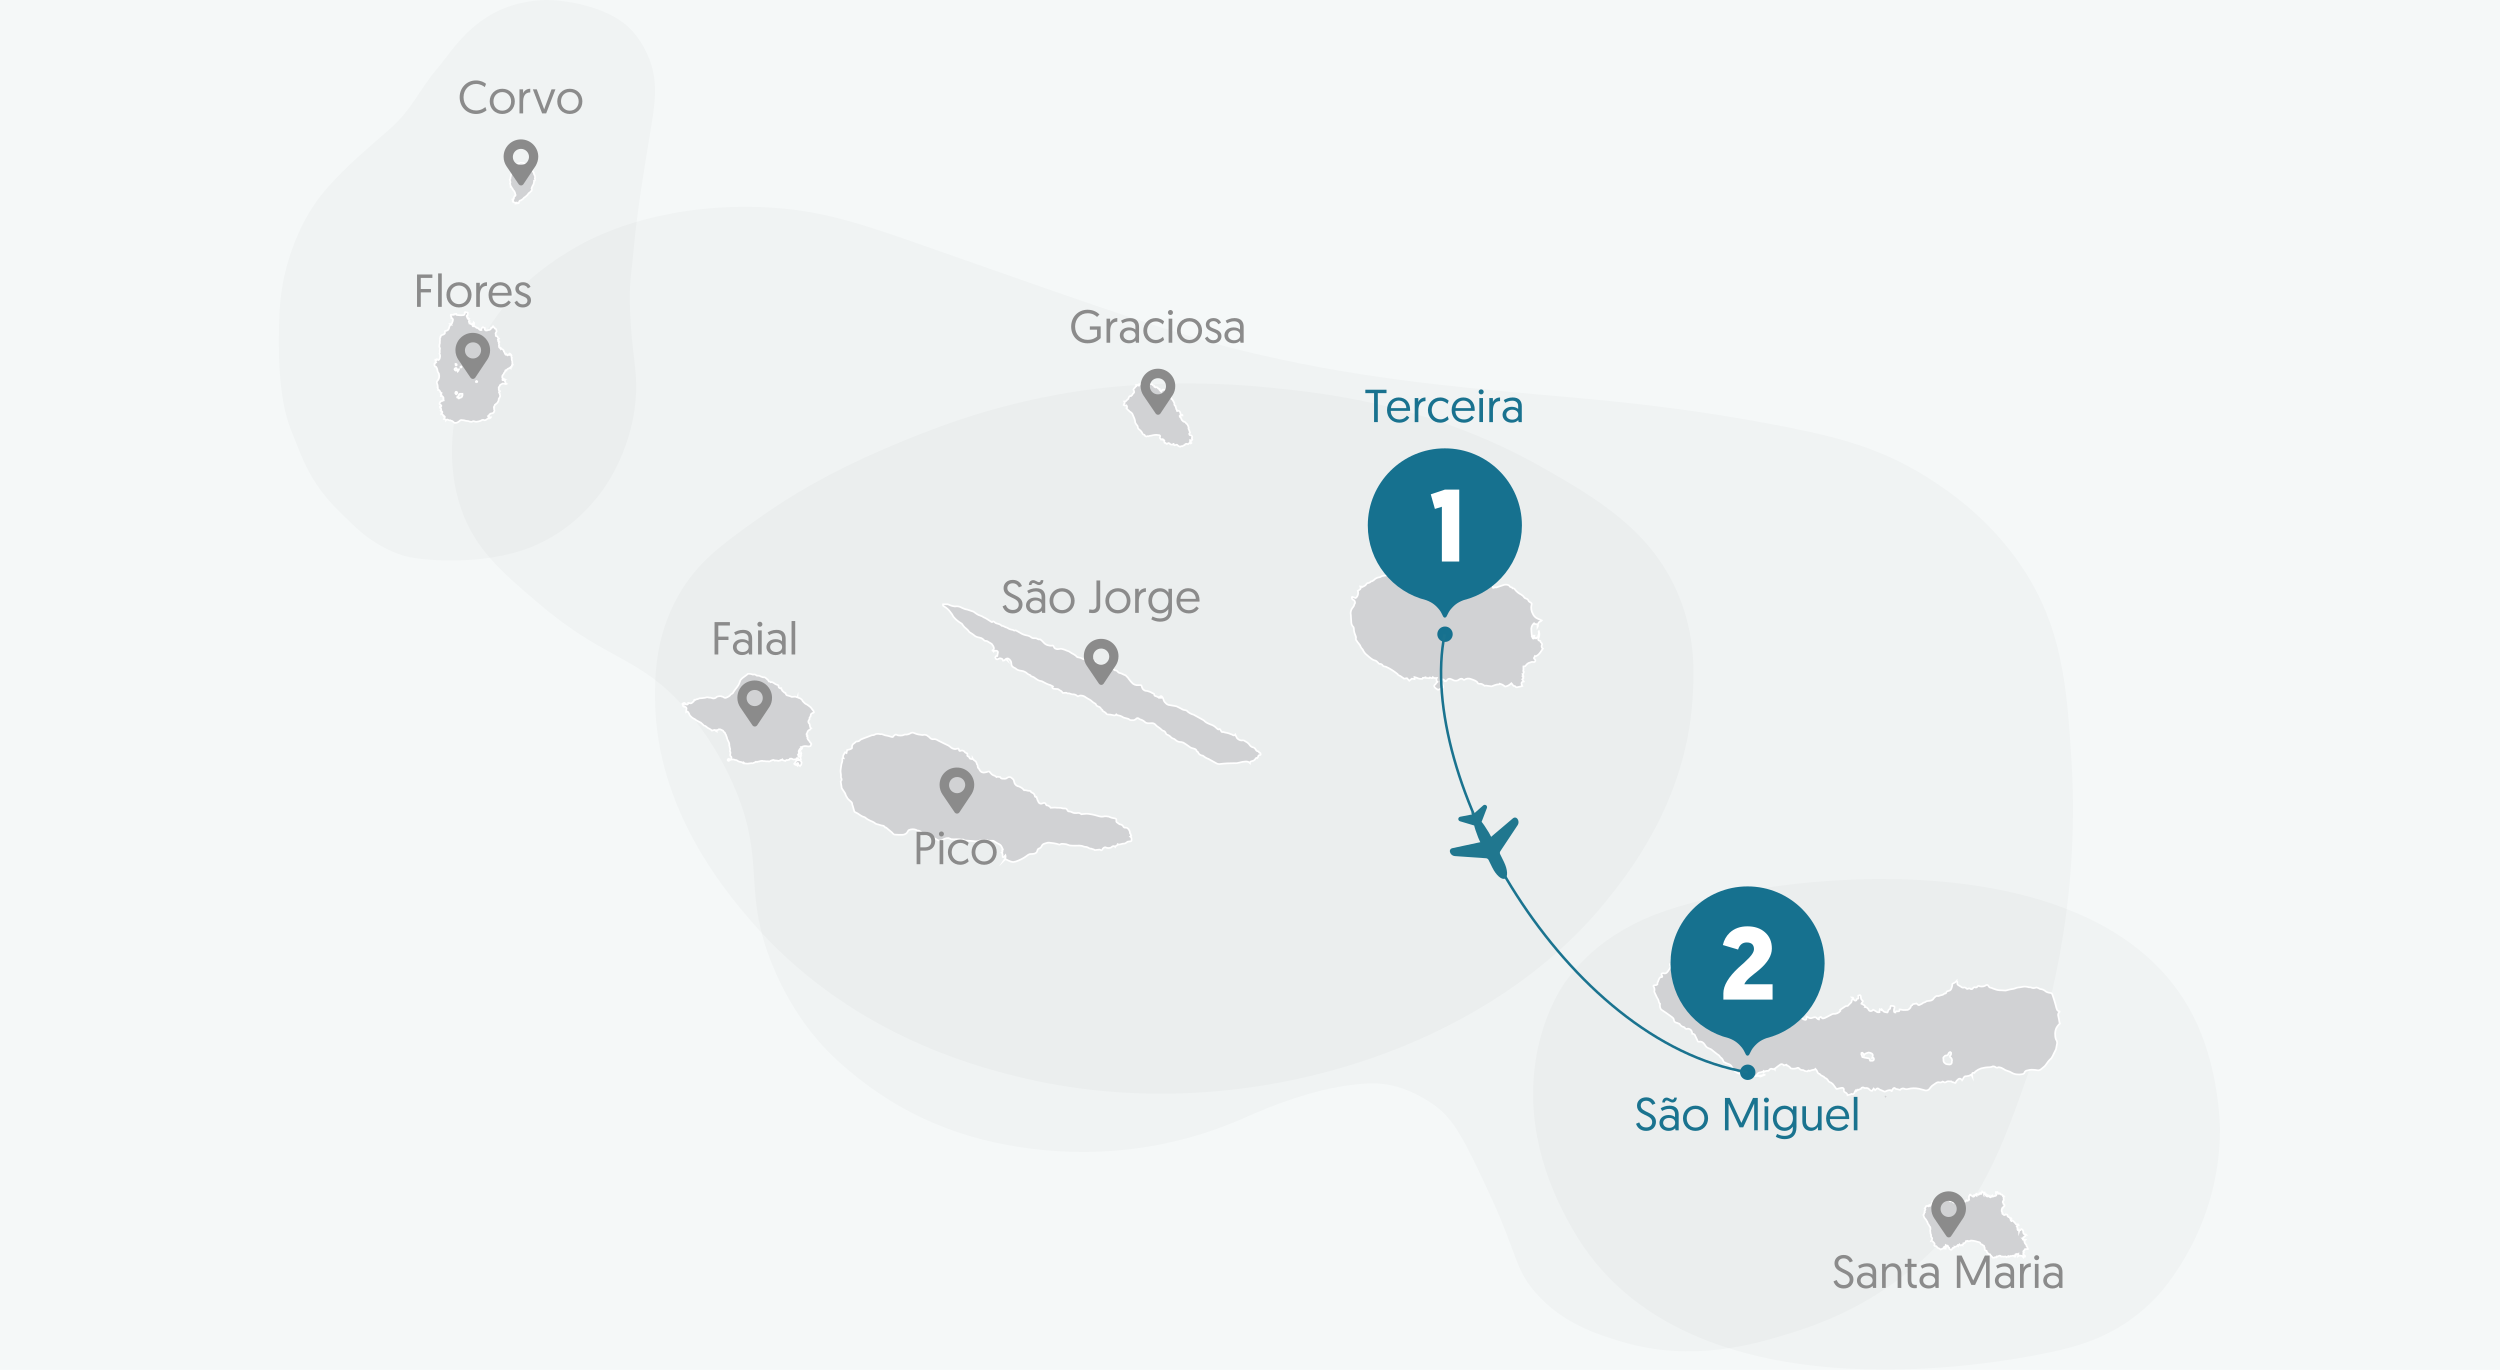 <?xml version="1.0" encoding="UTF-8"?><svg id="Page" xmlns="http://www.w3.org/2000/svg" viewBox="0 0 730 400"><defs><style>.cls-1{fill:#010101;isolation:isolate;opacity:.02;}.cls-2{fill:#f5f8f8;}.cls-3{fill:#fff;}.cls-4{fill:#8b8b8b;}.cls-5,.cls-6{fill:#d1d2d4;}.cls-7{fill:#20778f;}.cls-8{fill:#16718f;}.cls-9{fill:#1a738f;}.cls-10{fill:#19728f;}.cls-6{stroke:#fff;stroke-width:.5px;}.cls-6,.cls-11{stroke-miterlimit:10;}.cls-11{fill:none;stroke:#1a738f;stroke-width:.75px;}</style></defs><rect id="Background" class="cls-2" y="0" width="730" height="400"/><g id="Shadows"><path class="cls-1" d="M95.618,54.789c-5.87,6.612-8.568,13.426-9.85,16.731-3.373,8.703-3.913,16.124-4.115,19.025-.607,12.751-.202,26.042,3.238,34.812,3.576,8.973,5.802,16.124,15.18,24.962,2.833,2.631,7.758,8.636,17.541,11.874,4.183,1.417,23.276,3.373,37.781-2.564,10.39-4.25,16.866-11.469,20.307-16.124,1.484-2.024,9.445-13.291,10.052-29.01,.27-6.881-1.282-11.739-1.754-23.276-.337-8.636,.27-10.12,1.079-18.755,1.012-11.469,3.171-23.68,4.655-32.991,1.484-8.905,2.564-14.842,0-21.926-2.024-5.397-5.127-8.568-5.87-9.31C176.981,1.492,163.758-.127,159.17,.008c-19.025,.607-26.379,13.898-31.169,19.632-6.207,7.286-7.219,11.806-14.235,18.081-7.219,6.342-12.279,10.457-18.148,17.069Z"/><path class="cls-1" d="M168.278,72.128c-5.33,3.103-16.124,9.513-24.76,22.331-6.612,9.783-8.905,18.89-9.715,22.331-1.147,5.127-3.913,18.216,.945,32.046,4.048,11.469,11.402,17.878,22.331,27.189,20.307,17.339,29.415,15.18,43.245,31.102,2.429,2.766,9.378,11.199,14.572,23.815,8.231,20.037,2.564,28.066,9.243,47.158,2.159,6.072,8.028,20.509,20.914,32.046,15.112,13.628,32.046,21.589,52.421,24.76,20.712,3.238,43.65,1.484,66.521-8.771,7.084-3.171,19.497-8.096,31.034-9.378,5.735-.675,13.156-1.484,23.883,6.004,5.735,4.048,9.108,10.997,15.517,24.76,8.905,18.958,7.758,23.006,14.1,30.09,7.894,8.973,18.013,12.009,24.76,14.1,21.049,6.342,39.4,.675,49.52-2.429,6.274-1.956,22.129-7.016,37.376-20.375,18.283-16.057,24.76-34.542,32.518-56.873,4.588-13.223,14.91-46.686,12.144-90.336-1.349-21.454-2.699-38.725-14.572-56.334-9.783-14.572-22.331-22.668-27.189-25.772-13.83-8.771-26.649-12.009-42.233-15.045-31.439-6.139-54.782-7.826-70.434-9.243-26.986-2.429-55.861-5.06-88.38-13.088-19.025-4.723-39.872-12.076-81.566-26.716-27.593-9.648-39.265-14.37-58.762-15.045-30.764-.945-49.25,9.243-53.433,11.671Z"/><path class="cls-1" d="M258.344,131.025c-16.529,7.084-27.998,14.033-36.904,20.375-10.727,7.624-17.878,12.818-23.343,22.466-6.881,12.144-6.881,24.018-6.814,30.562,.337,31.844,20.509,55.794,27.998,64.497,28.133,32.586,64.767,42.233,77.653,45.404,64.497,15.989,136.685-7.489,171.834-50.936,6.342-7.826,23.41-28.943,25.434-58.965,.472-6.881,1.079-17.878-3.845-30.09-7.691-19.16-23.883-28.673-39.872-37.781-32.046-18.148-62.001-21.589-79.339-23.343-29.482-3.036-51.746,.27-58.155,1.282-25.097,4.048-43.178,11.671-54.647,16.529Z"/><path class="cls-1" d="M483.544,266.968c-18.823,7.219-26.244,19.16-28.201,22.466-1.214,2.091-5.937,10.525-7.286,22.938-2.496,22.264,7.556,40.209,10.997,46.281,33.328,59.302,132.097,37.983,141.947,35.689,7.556-1.754,18.553-4.992,28.538-15.45,1.552-1.619,18.62-20.037,18.688-48.912,0-1.012-.135-16.462-6.612-30.832-25.434-56.334-125.755-44.595-158.071-32.181Z"/></g><path id="Flores" class="cls-6" d="M149.549,105.471c0-.067-.068-.135-.068-.202,0-.135,0-.27-.068-.337s-.068-.202,0-.27h0c.068-.067,.068-.135,.068-.202,0-.067-.068-.067-.135-.135-.068-.135-.068-.27,0-.405,.068-.067,.068-.202,0-.27h-.405c.135-.202,.202-.27,.068-.337l-.202,.135-.068-.135-.135,.135c-.068,.067-.068,.135-.135,.135-.135,0-.135,.067-.202,.135,0,0,0,.067-.068,.067-.135-.135-.202-.202-.27-.337-.135,.202-.202,.202-.337,.067-.135-.202-.202-.405-.27-.607,0-.067-.068-.135-.135-.202l-.068-.067c0-.135,0-.27-.068-.337h0c0-.067-.068-.135-.135-.135h0s-.068,0-.068-.067c-.068-.067-.068-.135-.202-.135h0l-.202-.067c0-.135-.068-.27-.202-.337,0,.067-.068,.067-.068,.135-.068,.067-.135,.067-.135,.135q-.068-.067-.068-.135c0-.135-.135-.202-.202-.27s-.068-.135-.068-.202c.068-.067,0-.202,0-.27-.068-.067-.068-.135,.068-.202v-.135c-.068-.135-.135-.202-.135-.337-.068-.135-.068-.202,.068-.27-.068-.067-.068-.202-.135-.27l.135-.067c-.135-.135-.202-.27-.337-.405-.068-.135-.068-.202,.068-.202h.135c.068-.067,.068-.135,.135-.202,0,0-.068-.067-.135-.067-.068-.067-.202-.135-.202-.202,0-.135-.135-.202-.135-.337,0,0-.068-.067-.135-.067h-.135c-.135,0-.202-.067-.202-.202v-.27c0-.135-.068-.27-.068-.405,0-.067,.068-.067,.068-.135l.068-.067c0-.067,0-.135,.068-.135,.135-.135,.135-.337,.068-.472,0-.067-.068-.135-.068-.202,0-.135-.068-.202-.135-.27-.068-.067-.135-.067-.202-.067l-.068-.067c0-.135-.068-.202-.135-.202,0-.067,0-.135-.068-.135q-.135,0-.202-.135c0-.067-.068-.135-.135-.202-.135,.067-.135,.135-.135,.27,.068,.135-.068,.202-.135,.202-.068,.067-.135,.067-.135,0-.135-.067-.135,0-.135,.067,0,.135-.068,.27-.202,.405s-.337,.202-.54,.202c-.135,0-.27,0-.337,.067s-.135,.067-.202,.067h-.27c-.068,0-.135-.067-.202-.135q-.202-.067-.135-.27c.068-.067,.135-.202,.068-.337l-.135,.067c-.135-.067-.202-.202-.337-.27-.068-.067-.202-.067-.202,0-.135,.135-.27,.27-.337,.405-.068,.067-.068,.202,0,.337v.067h-.135c-.202,.067-.405-.067-.54-.202-.068-.067-.135-.135-.202-.27h-.068c-.135-.067-.202-.135-.337-.202-.135,.135-.202,0-.27-.067-.135-.202-.27-.202-.472-.337-.068-.067-.202-.067-.27,0-.068,.067-.202,0-.27-.067-.135-.135-.135-.27,0-.337s.135-.067,.337,.067c0-.067,0-.135,.068-.202,.135-.135-.068-.337,0-.472l-.068-.067c0,.27-.27,.27-.405,.27v.202c-.27,.067-.607-.067-.742-.337l-.135,.067-.068-.202c0-.067-.068-.067-.068-.135s-.068-.135-.068-.202c.068-.067,.202-.067,.27-.135l-.27-.405v-.067c0-.067-.068-.135-.068-.135l-.068,.067h0l.068-.067h-.135l-.27-.405s0-.067,.068-.067c-.135-.135-.27-.337-.202-.54h.202c.068-.067,.068-.135,.135-.202,0-.135-.068-.27,0-.405,.068-.202,0-.202-.135-.27-.135,0-.202-.067-.337-.067-.068,0-.068-.067-.135-.067h-.135v.202c0,.067-.135,.067-.202,.067,0,.135,.135,.202,0,.337-.068,.067-.135,.202-.202,.27s-.135,0-.27,0c-.068,0-.135,.067-.202,.067h-.675c-.202,0-.472-.067-.675-.067-.135,0-.27,0-.405-.067v-.27l-.607,.067-.068,.202h-.945c-.068,.135,0,.27,.068,.405s.202,.27,.135,.472v.067c.068,0,.135,0,.202,.067,.202,.135,.337,.405,.202,.675v.067c0,.067-.068,.202-.068,.27s-.068,.067-.068,.135c-.068,.202-.135,.405-.27,.607-.068,.067-.135,.067-.202,0s-.068-.067-.135-.067h0l.202,.202c-.068,0-.135,.067-.202,.135s-.135,.067-.135,.135c-.135,.27-.202,.607-.27,.877-.068,.135-.135,.27-.202,.337-.27,.202-.54,.337-.81,.337-.068,0-.135,0-.135,.067-.068,.135-.068,.27,0,.405v.202c0,.067-.135,.135-.202,.202-.202,.202-.472,.202-.742,.337-.135,.067-.27,.135-.27,.337,0,.135,0,.202-.135,.135v.27q-.202,.135-.135,.337c.068,.202,.068,.405,0,.675v.607c-.068,.202-.135,.472-.135,.675-.068,.202,0,.405,.068,.607,.135,.135,.135,.337,.068,.54-.068,.27-.068,.607,0,.877q0,.067-.068,.135c-.068,.067-.068,.202,0,.337,.135,.202,.135,.472,.135,.742-.068,.202-.068,.405-.135,.607-.068,.202-.202,.337-.337,.405l-.337-.202s-.068,0-.135-.067l-.135,.067v.27h-.068v-.067c0-.067-.068-.135-.135-.135l-.135,.067c0,.067,.068,.135,.068,.202,.068,.067,.135,.135,.135,.202h0l-.135-.135v.067c.068,.135,.068,.202,.135,.337-.068,0-.135,0-.068,.067v.067l-.202,.202h-.068c-.068,.135-.202,.202-.068,.405q-.135,.135,0,.27l.068,.067c0,.202,.135,.27,.337,.27,0,0,.068,0,.068,.067,.135,.202,.202,.337,.27,.54,.068,.27,.135,.607,.202,.877,0,.067,.068,.135,.135,.202,.068,.067,.135,.202,.202,.337v.337h0s0,.067,.068,.067v.067c.068,.54-.068,1.079-.405,1.484-.202,.202-.337,.405-.27,.675,0,.135,.068,.337,.135,.472,0,.067,.068,.135,.068,.202,0,.135,.068,.337,.068,.472q0,.067-.068,.135c.135,.067,.135,.135,.068,.27-.068,.135,0,.202,.068,.27,.135,.067,.135,.135,.068,.27,.202,0,.337,.135,.405,.27,.068,.135,.202,.202,.202,.337v.067c.135,.067,.202,.202,.337,.27l-.135,.202,.068,.135-.135,.067c0,.135-.068,.27,.135,.337l-.068,.135h.337l.068,.067c0,.135,.068,.135,.135,.135,0,0,.068,0,.068,.067,.068,.135,.135,.202,.135,.337,0,.067,0,.135-.068,.135,0,0-.068,0-.068,.067s0,.067,.068,.135,.135,.202,.135,.27c-.068,0-.202,0-.202,.067-.135,.202-.27,.135-.405,.135-.068,0-.135,0-.202,.067,0,.067,0,.135-.068,.135-.135,.067-.202,.135-.27,.27,0,.067-.068,.067-.068,.135v.135c0,.067-.068,.135,0,.135,.068,.067,.135,.27,.337,.27,.135,.067,.202,.202,.135,.405,0,.067-.068,.067-.068,.067-.135,.067-.202,.135-.337,.135,0,.067,0,.202,.068,.27,0,.067,.135,.067,.202,.067l.068,.067c.068,.135,0,.337,.068,.472,0,.067,0,.135-.135,.135l-.068,.067c0,.067,.068,.067,.068,.067,.135,.067,.202,.067,.337,.135,.068,.067,.135,.202,.135,.27-.068,.135-.135,.202-.27,.27-.068,.067-.135,.067-.135,.202l.202-.135c.135,.135,.202,.27,.337,.472h.068l.405,.405-.135,.067s.068,.067,.068,0c.068-.067,.135,0,.135,.067,.068,.067,.068,.202-.068,.337-.068,.067-.068,.135-.135,.27h.202q.068,0,.068,.067,.135,.202,.337,.202v.135c.068-.067,.068-.135,.135-.202,.068-.067,.202-.067,.337,0,.068,.067,.202,.067,.27,.135,.135,.067,.337,.067,.54,.067,0,0,.068,.067,.135,.067s.068,.067,.135,.067c.135,0,.27,.067,.337,.135,.135,.135,.337,.27,.472,.405,.068,.067,.135,.067,.135,.067,.202,0,.472,0,.675-.067,.337-.135,.607-.337,.81-.54s.405-.27,.675-.202c.202,0,.405,.067,.607,.067,.337,.135,.742,.202,1.079,.202,.135,0,.337,.067,.472,.135s.27,.067,.337,.067h.068c.068,.067,.202,.067,.337,0h0c.135-.135,.405-.202,.607-.135,.337,.135,.742,.202,1.147,.067h.068c.27-.067,.472-.135,.742-.202l.068-.067c.27-.202,.607-.27,.945-.135,.135,.067,.202,.067,.337,0,.202-.067,.337-.202,.54-.337,.135-.135,.27-.135,.405-.135,.27,0,.54-.135,.675-.337v-.067c-.068,0-.135,.067-.202,.135s-.135,.067-.202,.135c-.068-.067-.135-.135-.135-.202q-.202,.067-.337-.337l.202-.067c.068-.135,.135-.202,.135-.27,.068-.135,.202-.27,.337-.337,.068-.067,.202-.135,.337-.135,.202,0,.405-.067,.607-.202,.068,0,.135-.135,.135-.202h0c0-.067,0-.135,.068-.202h0c.068,0,.068-.067,.068-.135,.068-.135,0-.27-.068-.337-.068-.135-.068-.337,0-.54-.135-.067-.068-.135-.068-.27,.068-.067,.068-.202,.135-.27,.068-.067,.068-.135,.068-.202,0-.067,.068-.067,.068-.135h0c.135-.067,.202-.135,.337-.27,.135-.135,.337-.27,.472-.405h0c0-.067,.068-.135,.068-.202,.068-.067,.135-.135,.135-.202,.068-.202,.135-.472,.135-.742q0-.067,.068-.067c.135-.067,.068-.27,.202-.27h0c.068-.135,0-.27,.135-.337v-.067c0-.135,0-.202-.068-.337s-.068-.27-.068-.405c0-.067,0-.135-.068-.135-.202-.067-.135-.202-.135-.337q0-.202,.27-.202v-.067c-.135-.067-.27-.067-.27-.135-.068-.135-.068-.27-.068-.472v-.337c-.068-.067,0-.202,.068-.27s.135-.067,.135-.135c0,0,.068-.067,.068-.135,0-.202,.202-.405,.405-.472,.135,0,.202-.067,.27-.135,.135-.135,.337-.135,.54-.067h.068c.135,0,.27,.067,.405,.135,.068,.067,.135,0,.27-.067-.135-.067-.202-.135-.27-.27v-.067c.068-.067,0-.135-.068-.202-.135-.067-.135-.135-.068-.27v-.135c-.135-.067-.27-.202-.405-.135-.068,0-.068,.067-.135,.067-.135,0-.135-.067-.202-.135v-.135c.135-.067,.202-.067,.337-.135h.135c-.135-.067-.27-.135-.405-.202-.068-.067-.135-.135-.135-.202v-.405c0-.135,.068-.27,.202-.405,.135-.067,.202-.202,.202-.337,0-.067,.068-.067,.068-.135,.135-.202,.405-.405,.405-.742,0-.067,.068-.135,.068-.135l.27,.067v-.135c.135-.135,.27-.202,.405-.337,.135-.067,.27-.135,.405-.202,.068,0,.135-.067,.202-.067,0-.202,.135-.067,.202,0,0-.067,.068-.202,.068-.27,.068,0,.135,0,.27-.067,.068-.135,.068-.202,0-.337,0-.067,0-.202,.135-.202h.068c.068,0,.135,0,.135-.067-.068,0-.068-.067-.135-.067l-.068-.944m-14.842,1.821c-.068,.067-.202,.067-.27-.067-.068-.067,0-.202,.202-.27,.135,.135,.202,.202,.068,.337m-.675,.54c0,.067-.068,.135-.068,.135-.068,.067-.068,.202-.135,.27-.068,.067-.135,.202-.202,.27-.068-.135-.068-.337,0-.472l.068-.067c.068-.067,.068-.135,.135-.135s.135-.067,.202-.067t0,.067m-.675-1.349c0,.067-.068,.135-.068,.202-.068,.067-.135,0-.202,0-.135-.135-.068-.27-.068-.472,.135,0,.337,.067,.337,.27m-.202,.945c.135,0,.27,.202,.27,.337h0c0,.405-.135,.405-.405,.472-.068,0-.337-.337-.337-.405,0-.135,.27-.405,.472-.405m5.802,4.048c0-.067,0-.202,.135-.27,.135,0,.202,.067,.27,.202,0,.067-.068,.202-.135,.202-.202,0-.337-.068-.27-.135m-5.802,3.643c-.068-.067-.135-.202-.202-.27v-.067c0-.27,.135-.472,.337-.405,.068,0,.202,.135,.202,.202,.068,.135,0,.337-.135,.405,0,.067-.068,.27-.202,.135m1.552,.944l-.27,.067c-.068,0-.202,0-.27,.067l-.135,.135h-.068c0-.067-.068-.135-.068-.202h-.135v-.067c-.068,0-.202-.067-.27-.067v-.067l.202-.067v-.067q.202-.067,.068-.202c.068-.067,.135-.067,.202-.135,0-.337,.135-.472,.405-.472h.675c.067,.405-.068,.81-.337,1.079"/><path id="Corvo" class="cls-6" d="M156.228,52.376q0-.067-.068-.135v-.067c0-.067,0-.202,.068-.27v-.202c0-.067-.068-.135,0-.202h0c0-.067-.068-.135-.068-.202l-.202-.405c-.068-.135-.068-.202-.068-.337,0-.067,0-.135-.068-.202h0c-.202-.135-.337-.405-.27-.675,0-.135,.068-.27-.068-.337v-.067c0-.135-.068-.202-.068-.337-.202,.067-.405,.067-.607,0h0c-.135,0-.202-.067-.27-.202l-.068-.067c-.135-.067-.202-.202-.337-.27-.068-.067-.068-.135-.135-.135l-.068-.067c-.202-.067-.337-.202-.472-.27-.068-.067-.202-.135-.27-.135s-.135,0-.135-.067c-.135-.067-.27-.135-.405-.135-.202,0-.337,0-.54-.067h-.068c-.135,0-.202,.067-.27,.135-.068,.067-.135,.067-.135,0-.068,0-.135,0-.202,.067s-.135,.135-.202,.135c-.135,.067-.27,.067-.405,.067s-.27,0-.472-.067c0,0-.068,0-.068-.067s-.068-.067-.068-.067h0c-.068,0-.135,.067-.27,.067h-.068c.068,.067,.135,.067,.202,.135s.135,.135,.202,.135c0,0,.068,0,.068,.067v.472c0,.27-.068,.54-.27,.742,0,.067-.068,.067-.068,.135-.135,.202-.27,.472-.405,.675-.135,.202-.27,.472-.337,.675,0,.067-.068,.135-.068,.202v.337c0,.067-.068,.135-.068,.202,0,.067-.068,.135-.068,.202v.27c0,.135-.068,.337-.202,.405v.067c0,.067,0,.202,.068,.27,0,.067,.068,.135,.068,.135,.068,.202,.068,.472-.068,.675v.067c.068,.27,.202,.472,.202,.742h0c.068-.067,.135,0,.135,.067,.068,.202,.135,.337,.27,.472,.068,.067,.068,.135,.135,.202,0,.067,.068,.135,.068,.202,.135,.135,.27,.337,.405,.472,.135,.202,.202,.405,.27,.607v.067c0,.135,.068,.27,.135,.405v.135c0,.067-.068,.135-.135,.202h-.068c-.068-.067-.135,0-.135,.067s-.068,.067-.068,.135c-.068,.067-.068,.202-.068,.27,.068,.135,0,.27-.135,.27v.27q0,.067-.068,.067c-.068,0-.135-.067-.202-.067h-.068v.067q0,.067,.068,.067c0,.067,.068,.067,.068,.135,.068,.067,.135,.067,.135,.135s-.068,.067-.068,.067l-.068,.067c-.068,.067-.068,.135,0,.135h.068c.068,0,.135,0,.135,.067s.068,.067,.135,.067,.068,0,.135,.067l.068,.067h.135s.068,0,.068,.067c.068-.067,.135-.135,.337-.135v.135c.068-.067,.068,0,.135,0s.068,.067,.135,.067,.068-.135,.202-.067v.135c.068,0,.135-.067,.202-.135,0-.067,.068-.135,.068-.135,.068-.067,.068-.202,.202-.202h-.068q-.068,0-.135,.067c0-.067,0-.135,.068-.202l.135-.135s.068,0,.068-.067c.27-.067,.472-.135,.675-.337,0,0,.068,0,.068-.067,.135-.067,.27-.202,.337-.337,0,0,0-.067,.068-.067,.068-.067,.135-.135,.202-.135h0c.068-.067,.202-.202,.337-.27h0c.135-.135,.337-.27,.472-.405,.068,0,.068-.067,.068-.135,0,0,0-.067,.068-.067,.135-.202,.27-.337,.405-.472,0,0,.202-.067,.202-.135,.068-.067,.135-.067,.135-.135s.068-.067,.068-.067c.068,0,.068-.067,.068-.067,.068,0,.135-.067,.135-.067h0c.068,0,.068-.067,.068-.067,0-.067,.068-.135,.068-.202,.068-.135,.068-.27,0-.405,0,0,0-.067-.068-.067,0-.067,0-.202,.068-.27,.068-.135,.135-.27,.202-.472,.068-.135,.202-.337,.27-.472,.068-.067,.068-.135,.068-.202,.068-.27,.135-.54,.135-.81v-.067c.337,0,.337-.202,.27-.405m-5.33-1.754c0-.202,.135-.337,.337-.405l.068-.067h.068c.135,.067,.202,.067,.337,0-.068,.135-.068,.202,0,.337,.068,0,.068,.067,.135,.067,.068-.135,.135-.202,.068-.337-.068-.067,0-.135,.068-.202h.068c.135,0,.202,0,.337,.067,.068,0,.068,.067,.068,.135s0,.135,.068,.202c0,0,.068,.067,.135,.067s.068,0,.068,.067,0,.135-.135,.202c-.068,0-.135,.067-.135,.067h-.068v-.27q0-.135-.135-.135c0,.135-.135,.135-.202,.202-.068,0-.068,.067-.068,.135s.068,.202,.135,.202c-.068,0-.135,.067-.202,.067,0,0-.068,0-.068-.067,0,0-.068-.067-.068,0h-.068c-.068,0-.135,0-.135-.067v-.27c0-.067,0-.135-.068-.202l-.068,.067v.135l-.135,.067c.068,0,.068,.067,.068,.067l.068-.067v.135c-.068,.067-.202,.067-.27,.067h-.068c-.202-.135-.202-.202-.202-.27"/><path id="Faial" class="cls-6" d="M224.638,199.113l.202-.067c.068,.067,.068,.202,.135,.202s.135,0,.202-.067c.068,0,.068-.067,.135-.067l.068,.067c.068,0,.135,0,.202,.067,.068,0,.202,.067,.27,.135l.607,.405c.068,0,.068,.067,.135,.067,.202,.067,.405,.135,.607,.202,.068,0,.135,.067,.135,.202h0c-.068,.27,.068,.54,.337,.675,.068,.067,.202,.135,.27,0h.068l-.068,.135c.068,.067,.202,.067,.27,.135s.068,.135,.068,.202c.068,.067,.068,.135,.135,.202v.067c.202,.202,.472,.405,.675,.607,0,0,.068,.067,.068,0,.202-.067,.27,.135,.27,.27,.068,.27,.27,.54,.607,.54,.202,.067,.405,.135,.675,.202,.135,.067,.337,.135,.472,.202h.068c.27,0,.607-.067,.877-.067,.202,0,.337,.067,.472,.135,.068,0,.202,.135,.27-.067,0,.202,.135,.202,.27,.27,.405,.067,.742,.27,1.012,.54,0,.067,.068,.067,.068,.135,.068,.135,.135,.202,.202,.337,.202,.202,.405,.405,.607,.607,0,.067,.135,.067,.202,.135,.337,.135,.607,.337,.877,.54,.202,.135,.405,.337,.607,.472,.135,.135,.27,.337,.405,.54,.068,.067,.135,.202,.202,.27,.135,.135,.27,.337,.337,.54,.068,.135-.068,.27-.27,.27-.135,.067-.27,.135-.405,.202-.068,.067-.135,.067-.135,.135-.068,.067-.068,.202-.135,.337v.337c0,.067-.068,.135-.135,.135s-.202,.202-.202,.27v.472l-.068,.067c-.202,.27-.405,.607-.202,.945,.068,.067,.135,.202,.202,.27,.068,.067,.135,.202,.135,.27,0,.135,0,.337,.068,.472,0,.135,.068,.27,.135,.405l.202,.202c-.135,.067-.27,.067-.202,.202-.068,.067-.068,.135-.135,.202h0c-.068,0-.135,.067-.135,.067-.202,0-.337,.202-.472,.337-.068,.067-.135,.202-.135,.337,0,.067,0,.135-.068,.135-.135,.135-.202,.337-.202,.54,0,.067,.068,.135,.135,.135,.135,.067,.202,.067,.135,.202v.27h-.068l.135,.202c-.202,.27,0,.472,.135,.675,.068,.135,.202,.27,.337,.405,.068,.135,.135,.27,.202,.337,.068,.067,.068,.135,.135,.135,.135,.135,.202,.27,.27,.405,0,.067,0,.135-.068,.135-.068,.067-.068,.135-.068,.202,0,.135-.068,.27-.202,.27-.27,.135-.607,.135-.877,.067-.472-.135-1.012-.067-1.484,.135-.068,0-.068,.067-.135,.067,.068,.067,.135,.202,.135,.27v.135c-.135,.202-.27,.337-.472,.472q0-.067,.068-.135c.068-.067,.135-.135,.202-.27q.135-.135,0-.27l-.068-.067c-.202,.202-.405,.472-.54,.675l-.202,.405c-.068,.135,0,.202,.068,.27s.135,.202,.135,.27v.27c0-.135-.068-.27-.068-.472q-.135,.067-.068,.675h-.202c.068,.135-.068,.27,.068,.405h0c0,.067,0,.202,.068,.202,.135,.067,.27,.067,.405,.067l.135-.135c-.068,0-.135-.067-.135-.067q0-.067,.068-.135h.135c.068-.337,.135-.675,.135-.945,.068,.135,.068,.27,0,.472-.068,.202-.135,.472-.202,.675,0,.27,0,.472,.068,.742-.202-.067-.337,.067-.405,.202v.135c.135,.067,.27,.135,.337,.202,.202,.135,.27,.337,.337,.54,0,.067-.068,.135-.068,.135,.068,.202-.068,.337-.135,.54,0,0,0,.067-.068,.067-.135,0-.135,.067-.202,.202-.068-.067-.202-.067-.27-.135l-.068-.067c0-.202-.068-.27-.202-.337,.068-.202-.068-.405-.202-.337-.068,.067-.202,.135-.202,.202,0,.067,.068,.202,.068,.202,.135,.067,.068,.202,.068,.337l-.405-.337-.135,.135-.202-.135c.068-.067,.068-.135-.068-.202,.068-.067,.135-.135,.135-.202q.068-.067,.068-.135c.135-.405,.472-.675,.877-.675h.068c0-.202-.068-.337-.135-.54-.068-.067-.202-.135-.337-.067-.068,0-.135,.135-.135,.202,0,.067,0,.135-.135,.135-.202,0-.472,.067-.675,.067-.135,0-.27-.067-.337-.135-.135-.067-.337-.135-.472-.135-.068,0-.202,.135-.27,.067,0,0-.068,.067-.068,.135,0,.135-.068,.135-.135,.135h-.135c-.202,.067-.337,.202-.54,.067-.068,0-.135,0-.202,.067q-.135,.067-.202,.202c-.202-.067-.337,0-.54-.135-.068-.067-.135-.067-.202-.067s-.135-.067-.202-.067h-.068v-.135c-.135,.067-.202,.135-.337,.202,0,0,0-.067-.068-.067s-.068,0-.068,.067c-.068,.067-.202,.067-.27,.135-.135,.067-.27,.067-.405,.067-.068-.067-.135-.067-.27-.067h-.135c-.068-.067-.202-.067-.27-.067s-.135,0-.135,.067c-.135,.067-.202,.067-.27-.067l-.068-.067c-.068,0-.135-.067-.202-.067s-.135,0-.27,.067h-.068c-.27,.067-.472,.202-.742,.337-.068,0-.135,.067-.202,.067h-.068c-.135-.135-.337-.067-.54-.067s-.472,0-.675-.067h-.202c-.135,0-.337,0-.472-.067h-.135c-.27,.067-.54,0-.81,.202h-.068c-.202-.067-.337,.067-.54,.135h-.068c-.068,0-.068-.067-.135-.067-.068-.067-.135-.067-.202,0-.135,.135-.337,.27-.54,.27q-.068,0-.135,.067c-.135,.135-.27,.135-.472,.067h-.135c-.337,.067-.742,.067-1.079,.135h-.135c-.202,0-.472-.067-.675-.067-.068,0-.135-.067-.202-.135v.135h-.135q-.135,0-.202-.135c0-.067-.135-.135-.27-.202-.202-.067-.472-.067-.675-.135-.068,0-.135-.067-.202-.067h0c-.202,0-.337-.202-.472-.27-.202-.135-.472-.202-.675-.202-.068,0-.135,0-.202-.067-.135-.067-.27-.135-.405-.067h-.135c-.27,0-.472,0-.675,.135-.135,.067-.337,.067-.337,.202,0,.135-.337,.067-.405-.067s0-.337,.135-.405h.068c.135-.135,.202-.135,.337,.067,0,.067,.135,.135,.202,.067h.068c.068-.067,.135-.067,.202-.135,.135-.27,.135-.54-.068-.742-.202-.135-.27-.405-.202-.675,0-.135,.068-.27,.068-.405,0-.067-.068-.202-.068-.27-.135-.135-.135-.337-.068-.472,.068-.27,.068-.472-.068-.742,0-.135-.068-.202-.068-.337,0-.067,0-.135-.068-.27,0-.067-.135-.135,0-.202v-.202c0-.202-.068-.337-.135-.54-.135-.202-.202-.472-.337-.675v-.067q0-.067-.068-.135c0-.067-.068-.067-.068-.135-.068-.337-.135-.607-.27-.877,0-.067-.068-.135-.068-.202,0-.135-.068-.202-.135-.27s-.135-.202-.135-.27c-.068-.135-.068-.27-.27-.337l-.202-.202c-.068-.27-.27-.337-.472-.405-.135-.067-.27-.135-.405-.202-.135,0-.27-.067-.472-.067l-.068,.067c-.202,.067-.337,.202-.54,.27,0,.067-.068,.135-.068,.202l-.068-.067h-.135v-.202h-.337c-.068-.135-.202-.067-.337,0-.135,0-.202,.067-.337,.067q-.068,0-.135,.067l-.135-.135c-.068-.067-.202-.135-.27-.202-.068-.067-.202-.135-.337-.202-.337-.202-.675-.27-.877-.607,0-.067-.135-.067-.202-.067-.068-.135-.202-.202-.337-.202s-.27-.067-.337-.202l-.202-.202c-.202-.202-.405-.337-.607-.54-.202-.067-.472-.202-.675-.337-.068-.067-.202-.067-.27-.135-.202-.135-.405-.202-.54-.337-.135-.135-.337-.27-.54-.337-.27-.135-.472-.27-.675-.472l-.405-.405c-.068-.067-.068-.135-.135-.202-.068-.135-.135-.337-.202-.472-.068-.135-.135-.27-.202-.337-.068-.067-.135-.135-.202-.135q-.202-.067-.405,.067c0-.067,0-.135,.068-.202,0,0-.068-.067-.068-.135,.135-.067,.135-.202,.068-.337v-.135c.135-.202,0-.472-.202-.607h0l-.27-.135v.135c-.135,0-.27-.067-.337-.202-.135,0-.202-.067-.202-.202v-.202c.068-.067,.068-.135,.135-.135l-.27-.135v-.067h.27v-.202l.337-.067c.202,.135,.405,.27,.54,.405,.068,.067,.202,.067,.27,.067,.135,0,.27-.202,.27-.337h0v-.135c.135,0,.27,0,.337,.067,.27,.067,.54,.135,.81-.135,.135-.135,.27-.27,.405-.337,.068-.067,.135-.135,.135-.202,0-.067-.068-.202,.068-.27,.068-.067,.135,0,.27,0v-.067h.202c.068,0,.068-.135,.135-.135h.202c.202-.067,.405-.135,.607-.202q.068,0,.135-.067c.472,0,.877-.067,1.349-.135,.135,0,.27,0,.405-.067,.337-.135,.675-.135,1.012,0h.135c.27,0,.472,0,.742,.135s.607,.135,.877,0c.135,0,.202-.067,.27-.135,.068,0,.068-.067,.135-.135l.068-.067s.068-.067,.135-.067,.135,0,.202-.067c.337-.067,.675-.135,1.012-.067,.068,0,.135,0,.135,.067,.068,0,.202,.067,.27,.067s.068,.067,.135,.067c.135,.067,.202,.135,.337,.202,.202,.135,.54,.067,.742-.067,.27-.135,.472-.202,.742-.405,.135-.067,.202-.202,.27-.27,.135-.202,.337-.337,.54-.405,.135-.067,.202-.135,.27-.27,.202-.337,.405-.675,.675-1.012s.54-.675,.742-1.012c.135-.202,.337-.472,.405-.742s.202-.472,.27-.742c.068-.067,.068-.202,.135-.27,.202-.27,.54-.54,.81-.742,.27-.202,.54-.405,.742-.54,.068-.067,.202-.135,.27-.202l.202-.202c.068-.067,.135-.067,.202-.067h.54c.068,0,.202,.067,.27,.067,.135,0,.27,.067,.405,.135h.337c.27-.067,.54,0,.742,.202,.068,.135,.27,.135,.405,.135,.27,0,.54,0,.742,.135,.068,.067,.135,.067,.27,.135,.202,.067,.405,.135,.607,.202h.337c.135,0,.27,.067,.337,.135,.202,.135,.337,.27,.54,.472,.068,0,.135,.067,.135,.067,.337,.539,.405,.607,.472,.674"/><path id="São_Jorge" class="cls-6" d="M318.212,192.299l.202,.405c.135-.202,.27-.337,.405-.54l.337,.135c-.068,.202-.135,.405-.27,.607,.068,0,.135,.067,.202,.067,.135,0,.337,.135,.337,.27,0,.202,.135,.337,.337,.202v.337c.81,.135,1.619,.607,2.496,.405,.068,0,.135,0,.202-.067,.405-.337,.945-.27,1.282,.135,.202,.202,.337,.405,.54,.607l.202,.202c.337,.202,.675,.405,1.012,.607,.068,.067,.135,.135,.202,.067,.405,0,.607,.337,.81,.54,.068,.067,.135,.135,.27,.202,.472,.067,.945,.27,1.417,.54,.202,.067,.405,.135,.54,.202,.068,.067,.135,.202,.202,.27,.27,.202,.472,.405,.607,.675,.27,.405,.607,.742,.877,1.079,.472,.607,1.282,.945,2.091,.81h.135c.675-.067,.675,.067,.81,.607,.135,.607,.675,1.079,1.349,1.079,.135,0,.202,.067,.337,.067,.27,.067,.54,.202,.81,.27,.135,.067,.202,.135,.337,.202,.135,.067,.27,.135,.405,.202,.202,0,.337,.135,.337,.337,0,.27,.27,.472,.54,.472,.135,.067,.337,.135,.405,.202,.202,.135,.54,.135,.742-.067,.135-.202,.405-.202,.54-.067l.135,.135c.202,.27,.337,.607,.405,.945,.135,.405,.405,.742,.742,1.012,.135,.135,.337,.27,.54,.337,.068,.067,.202,.067,.27,.067,.27,.067,.472,.067,.742,.135,.405,.067,.81,.135,1.214,.202,.068,0,.202,.067,.27,.067,.27,.135,.54,.27,.81,.405,.337,.202,.675,.337,1.012,.54,.202,.067,.337,.135,.54,.135,.202,.067,.405,.067,.54,.135,.54,.607,1.282,1.012,2.024,1.214,.067,0,.202,.067,.27,.135,.877,.472,1.687,.945,2.564,1.417,.202,.135,.337,.202,.472,.405,.472,.405,1.079,.675,1.619,.877,.202,.067,.337,.135,.54,.202,.607,.27,1.079,.675,1.552,1.147,.135,.135,.27,.202,.405,.067,.202-.135,.337-.067,.405,.135,.067,.135,.135,.202,.202,.337,.135,.202,.202,.472,.54,.337h.135c.337,.135,.742,.202,1.147,.27,.337,.067,.675,.202,1.012,.337,.202,.067,.405,.135,.607,.27,.27,.135,.472,.27,.742-.135,.135,.27,.202,.54,.337,.742,.067,.202,.202,.405,.405,.54,.405,.337,.945,.54,1.484,.405,.202,0,.405,.067,.54,.202,.067,.067,.202,.135,.337,.202,.405,.202,.81,.54,1.079,.945,.27,.405,.675,.675,1.147,.742,.202,.067,.405,.202,.54,.472,.202,.337,.405,.675,.877,.675,.067,0,.135,.067,.135,.135q.067,.337,.405,.337c.067,.135,.135,.202,.135,.337,0,.067,0,.135-.067,.202-.067,.067-.135,.067-.27,.067-.202,0-.405,.202-.405,.405v.067c0,.067-.067,.135-.135,.202-.067,.067-.067,.135-.135,.202-.135-.135-.337-.067-.472,.135-.202,.405-.607,.675-1.012,.742-.27,.067-.675,.135-.675,.54-.337-.337-.81-.472-1.349-.405-.54,0-1.012,.135-1.552,.27-.54,.135-1.012,.27-1.552,.202-1.484,0-2.969,.067-4.453,.27-.27,0-.607-.067-.81-.202-.675-.337-1.282-.742-1.956-1.079-.067-.067-.202-.135-.337-.202-.607-.202-1.079-.472-1.552-.877-.067-.067-.202-.135-.337-.135-.472-.067-.945-.337-1.147-.81-.067-.135-.135-.337-.337-.337-.067,0-.067-.135-.135-.202-.067-.27-.337-.54-.607-.607-.27-.135-.607-.135-.945-.27-.27-.135-.54-.27-.742-.472-.54-.405-1.079-.742-1.619-1.079-.337-.135-.742-.202-1.147-.202-.405-.067-.81-.27-1.147-.607-.202-.202-.472-.337-.742-.405-.202-.067-.405-.202-.54-.337-.27-.337-.675-.607-1.079-.742-.202-.067-.337-.202-.405-.337-.135-.472-.472-.81-.945-.877-.135-.067-.27-.135-.337-.27-.337-.337-.742-.607-1.147-.877-.068-.067-.135-.135-.202-.135-.202-.202-.405-.405-.607-.607-.337-.27-.742-.337-1.147-.27-.607,0-1.214,.135-1.754-.337-.405-.405-.945-.675-1.484-.81-.135-.067-.202-.067-.27-.202-.27-.202-.607-.202-.81,.067-.27,.27-.675,.472-1.079,.405h-.472c-.135,0-.337-.067-.405-.202-.068-.067-.202-.135-.337-.202-.405-.135-.877-.202-1.282-.337-.202-.067-.405-.202-.607-.337-.135-.067-.27-.135-.472-.202-.27-.067-.54-.135-.877-.202-.135-.067-.202-.135-.27-.202-.27,.405-.675,.27-1.012,.202-.472-.135-.945-.202-1.417-.202-.27,0-.472-.135-.607-.405-.27-.202-.472-.405-.81-.54-.135-.067-.337-.135-.202-.337,0,0-.068-.135-.135-.135-.202-.135-.337-.27-.405-.472-.135-.202-.337-.337-.607-.405-.337-.067-.607-.27-.742-.607-.068-.202-.27-.337-.472-.405-.337-.202-.607-.405-.877-.675-.135-.135-.27-.202-.472-.337-.405-.202-.742-.405-1.147-.675-.405-.337-.945-.54-1.552-.54-.202,0-.405,.067-.607,.202-.135,.067-.27,.067-.337-.067-.337-.337-.877-.54-1.349-.472-.27,0-.54-.135-.742-.202-.202-.135-.405-.135-.607-.067-.135,0-.202,0-.27-.067-.068-.135-.27-.135-.405-.135-.27,0-.54,.067-.81,.067-.068,0-.135-.067-.135-.135-.202-.337-.472-.54-.81-.675-.135-.067-.27-.202-.405-.27-.068-.067-.135-.067-.27-.067-.27,0-.607-.067-.877-.067s-.54-.135-.607-.337c.068-.067,.135-.202,.202-.337-.27-.135-.472-.27-.742-.405-.742-.202-1.484-.54-2.159-.945-.202-.135-.472-.27-.742-.27-.472-.067-.945-.337-1.282-.607-.405-.337-.81-.607-1.349-.742-.135-.067-.27-.067-.27-.27,0,0-.135-.135-.202-.135-.27-.067-.472-.202-.675-.337-.472-.472-1.147-.81-1.822-.877-.675-.067-1.282-.27-1.754-.742-.068,0-.068-.067-.135-.067-.27-.067-.54-.27-.742-.472-.202-.202-.27-.472-.27-.742,0-.675-.337-1.282-.945-1.552-.202,0-.405-.067-.54,0l.202,.405c-.068-.067-.202-.067-.27-.135-.135,0-.337,0-.337,.067-.135,.27-.337,.202-.472,.27h-.068c-.068-.54-.472-.607-.877-.675-.068,0-.202,0-.27,.067-.607,.405-.945,.27-1.147-.337,.068-.135,.202-.27,.337-.405h.27c.068-.337,.135-.742,.202-1.147,0-.135-.27-.405-.472-.405s-.472,0-.675,.067l-.135,.202c-.135-.135-.202-.27-.337-.337,0,0,0-.067,.068-.067,.135-.135,.337-.202,.337-.337,.068-.27,0-.54-.135-.81-.068-.135-.202-.27-.27-.405-.135-.27-.337-.405-.607-.54-.27-.135-.607-.337-.877-.54-.068-.067-.202-.067-.337-.067-.27,0-.54-.067-.675-.27-.202-.202-.405-.405-.675-.54-.202-.067-.472-.135-.675-.202-.607-.067-1.214-.337-1.619-.742-.337-.27-.675-.472-1.012-.675-.135-.067-.27-.202-.337-.27-.202-.337-.54-.675-.877-.945-.472-.337-.877-.81-1.214-1.349-.068-.067-.135-.202-.27-.202-.81-.472-1.552-1.079-2.159-1.821l-.068-.067c-.202-.472-.54-.945-.877-1.349-.472-.675-1.147-1.282-1.889-1.687-.27-.135-.337-.337-.27-.607h1.147c.135,0,.27,0,.405,.067,.54,.27,1.147,.472,1.754,.54,.135,.067,.27,.067,.405,0,.607-.067,1.214,.067,1.754,.405,.54,.27,1.079,.472,1.619,.54,.607,.202,1.214,.405,1.822,.607,.337,.202,.607,.472,.945,.675s.675,.405,1.012,.472c.405,.135,.742,.27,1.079,.54,.27,.135,.54,.202,.81,.405,.337,.202,.607,.405,.945,.607,.135,.135,.337,.202,.54,.337h.135c.068-.067,.202-.202,.27-.202,.202,.067,.337,.135,.472,.27,.27,.337,.675,.337,1.079,.472,.27,.067,.54,.202,.81,.405,.068,0,.135,.135,.135,.135,.607,0,.945,.472,1.484,.54,.202,.067,.405,.202,.607,.337,.27,.135,.54,.202,.81,.27,.135,.067,.27,0,.405,.067,.202,.202,.472,.27,.742,.135,.068,0,.135,0,.202,.067,.405,.202,.742,.405,1.079,.607,.675,.472,1.484,.742,2.361,.877,.27,.067,.54,.202,.742,.337,.337,.337,.81,.472,1.282,.405,.202,0,.337,0,.472,.067,.337,.135,.607,.405,.945,.27h.135c.337,.27,.675,.54,.945,.877,.607,.742,1.619,1.079,2.564,.945,.135-.067,.27,0,.337,.135,.135,.27,.27,.607,.54,.742s.607,.202,.945,.135c.337-.067,.742-.135,1.147,0,.202,.067,.472,.135,.675,.202,.405,.202,.81,.337,1.214,.472,.337,.202,.607,.405,.945,.607,.27,.135,.54,.27,.81,.472,.135,.067,.27,.135,.337,.27,.202,.27,.472,.405,.742,.405,.405,.067,.81,.202,1.147,.405,.068,.067,.202,.135,.337,.135,.337,0,.675,.067,.945,.27,.135,.067,.337,.067,.472,.067,.202,0,.27-.067,.27-.27-.067,.068,0-.135,.068-.27m20.779,11.064c-.068,.135-.135,.27-.27,.405h.54c-.135-.135-.202-.27-.27-.405"/><path id="Pico" class="cls-6" d="M280.027,218.61v.337c0,.202,.135,.337,.27,.337,.068,0,.135,0,.202-.067,.337-.135,.742-.067,1.012,.135,.202,.337,.54,.54,.945,.675v.337c-.068,.27,0,.472,.337,.54,.135,.067,.27,.27,.337,.472,.068,.135,.135,.202,.27,.202s.202,.067,.337,.067h.27v-.135c.068,.135,.202,.27,.337,.405s.337,.27,.54,.405c.135,.135,.202,.27,.27,.472,0,.202,.135,.405,.27,.607,.068,.067,.068,.27,.068,.405,0,.202,.068,.405,.202,.54,.202,.135,.337,.337,.405,.607,.337,.54,.945,.742,1.484,.607,.337-.067,.675-.135,1.012-.27,.135-.067,.27,0,.337,.067,.135,.135,.27,.337,.405,.472,.27,.337,.675,.607,1.079,.675,.202,.067,.337,.27,.54,.405,.337-.202,.742,0,1.079,0,0,0,.068,0,.068,.067,.068,.27,.405,.405,.675,.405,.472,0,.945,.135,1.349-.27,.405-.337,.945-.27,1.282,.067,.135,.135,.337,.27,.472,.405,.135,.202,.202,.472,.27,.742,.068,.54,.472,1.012,.945,1.214,.472,.067,.945,.337,1.349,.607,.202,.202,.472,.405,.607,.607h.472c.405,.135,.877,.202,1.282,.202,.068,0,.135,.067,.135,.067,.068,.27,.27,.405,.472,.472,.405,.135,.675,.472,.742,.877,.068,.337,.202,.405,.472,.337,0,.067,.068,.067,.068,.135,.135,.54,.337,1.012,.607,1.484,.202,.337,.675,.472,1.079,.27,.135-.067,.27-.135,.337-.135,.27-.067,.607,.067,.675,.405,.068,.202,.27,.405,.54,.337,.135,0,.27,.067,.405,.202,.135,.067,.202,.135,.27,.202,.068,.067,.135,.135,.202,.27,.337,0,.81-.067,1.214-.067,.472,.067,.877,.067,1.349,.067,.472-.067,.877,.27,1.349,.202h.337c.27,0,.472,.202,.607,.472,.068,.27,.405,.472,.675,.405,.135,0,.337,.067,.472,.135,.337,.202,.742,.337,1.214,.337h.337c.472-.067,.877-.135,1.282,.27,.068,.135,.405,0,.607,0,.607-.067,1.282-.135,1.889,0,1.012,.135,1.956,.405,2.901,.675,.472,.135,.945,.135,1.417,0,.405-.067,.742,0,1.147,.067,.135,0,.202,0,.27,.067,.54,.27,1.147,.405,1.687,.472,.27,0,.472,.27,.405,.54v.067c-.068,.27,.068,.54,.27,.607,.202,.135,.337,.27,.54,.405,.068,.067,.202,.135,.337,.135,.405,.067,.742,.27,.877,.607,.135,.27,.405,.405,.675,.337,.337,0,.607,.135,.81,.405,.27,.337,.472,.675,.472,1.147,0,.067,0,.135,.068,.202,.135,.135,.27,.202,.135,.405,0,.067,.068,.135,.135,.202-.068,.067-.068,.202-.202,.27,.405,.27,.337,.675,.337,1.079,0,.135-.068,.202-.27,.27-.202,0-.405,.067-.54,.067-.27,0-.54,.135-.742,.337-.202,.202-.405,.27-.675,.27s-.54,.067-.742,.135c-.337,.135-.742,.202-1.079,.067q0,.067,.068,.135c-.135,.067-.337,.135-.472,.27-.135,.135-.27,.202-.337,.337-.202-.27-.607-.27-.877-.067-.135,.067-.202,.202-.337,.27-.472,.202-1.012,.202-1.484,0-.202-.135-.405-.067-.607,.067s-.405,.337-.472,.607c-.135,.135-.337,.202-.472,.067h0c-.068-.067-.202-.135-.337-.135-.405,.067-.81,.067-1.214,.135h-.202c-.135-.202-.405-.202-.607-.27-.27-.067-.472-.27-.742-.135q-.068,0-.135-.067c-.405-.27-.81-.472-1.349-.472-.068,0-.202-.067-.27-.067-.877-.405-1.754-.27-2.631-.27-.54,0-1.012,0-1.552-.067-.337-.067-.607-.27-.945-.337-.472-.067-.945-.135-1.417-.135-.135,0-.337,.135-.472,.202-.068,.067-.202,.067-.27,0-.202-.067-.405-.135-.675-.202-.54-.135-1.079-.202-1.687-.27-.27-.067-.54-.067-.877-.067-.27,.067-.472,.135-.742,.202-.135,.067-.27,.067-.405,.135-.202,.067-.405,.202-.54,.405-.202,.337-.337,.81-.877,.945-.337,.067-.472,.405-.54,.675-.068,.472-.54,.81-1.012,.877-.27,.067-.54,.067-.81,.067-.337,0-.607,.067-.877,.27-.877,.675-1.754,1.214-2.766,1.619-.54,.27-1.079,.405-1.619,.472-.472-.067-.877-.202-1.282-.405-.068-.067-.202-.067-.27-.135-.202-.135-.472-.202-.675-.337,0,0-.135,.067-.27,.202,.27-.405,.405-.877,.27-1.349-.27,.27-.337,.742-.81,.54-.068-.405,.135-.877-.27-1.282,.27-.135,.27-.27,.135-.54q-.135-.337,.202-.337v-.067c-.27-.405-.337-.945-.742-1.282-.27-.202-.472-.337-.81-.472-.405-.202-.742-.472-1.079-.675-.068-.067-.135-.067-.202-.067h-1.417c-.135-.202-.472-.135-.742-.135-.54,0-1.079,.067-1.552,.067h-.202c-.607,.27-1.282,.27-1.956,.135-.675-.067-1.349-.067-2.091-.135-.202,0-.337-.067-.54-.135-.202-.135-.337-.27-.607-.135h-.068c-1.012-.27-2.024,0-3.036-.135-.135,0-.202-.067-.337-.135-.202-.067-.337-.135-.54-.202-.405,0-.81,.067-1.214,.27-.135,.067-.337,.135-.472,.27-.54,.27-1.147,.27-1.619-.067-1.079-.675-2.294-1.214-3.576-1.484-.202-.067-.337-.135-.472-.27-.337-.202-.607-.405-.877-.675-.202-.135-.472-.27-.675-.202-.068,0-.202-.067-.337-.135-.068-.067-.202-.067-.27-.135-.607-.202-1.282-.202-1.956,.067-.068,.067-.135,.067-.202,.135-.068,.067-.135,.202-.202,.337-.27,.607-.945,.945-1.619,.945-.742,0-1.484,0-2.226-.067-.135,0-.202-.067-.27-.135-.202-.135-.337-.337-.472-.472-.54-.472-1.147-.945-1.687-1.417-.068-.067-.135-.067-.202-.067,0,0,0,.067-.068,.067l-.135-.202c-.202-.27-.472-.405-.81-.405-.472-.067-.945-.337-1.484-.405-.337-.067-.54-.27-.81-.472-.337-.202-.742-.405-1.147-.54-.607-.27-1.147-.607-1.619-1.012-.068,0-.068-.067-.135-.067-.405-.067-.742-.27-1.079-.472-.54-.405-1.079-.742-1.687-1.012-.068-.067-.135-.067-.135-.135-.135-.405-.202-.81-.337-1.214-.068-.135-.068-.337-.135-.472s-.135-.27-.135-.405c0-.337-.135-.607-.405-.81-.337-.27-.607-.54-.877-.81-.068-.067-.135-.135-.135-.202-.135-.202-.27-.472-.405-.675-.068-.202-.135-.405-.202-.54,0-.067,0-.135-.068-.202-.337-.472-.607-.945-.945-1.417,0-.067-.068-.202-.068-.27,0-.135-.068-.337-.068-.472-.068-.405-.135-.877-.202-1.282,0,0,0-.067,.068-.067,.27-.27,.27-.675,.068-.945h0c-.068-.067-.068-.202-.068-.337,.068-.405,0-.742-.068-1.147-.068-.337-.068-.675,0-1.079l.202-1.417c.068-.202,.135-.405,.202-.675,0-.067,.068-.202,.068-.27v-.607c0-.135,0-.337,.337-.27-.337-.742,.202-1.147,.472-1.687,.135,.067,.27,.135,.405,.202,.068-.337,.135-.607,.202-.877,.472-.067,.945-.202,1.349-.472,.068,0,.068-.202,.068-.337-.068-.472,.202-.945,.607-1.147,.202-.135,.337-.27,.54-.472,.068-.067,.135-.067,.27-.067,.405,0,.742-.135,.945-.405l.135-.135c.607-.27,1.282-.54,1.889-.742,.472-.202,.945-.337,1.417-.54,.068,0,.135-.067,.202,0,.27,0,.472-.067,.675-.202,.202-.135,.472-.202,.675-.202,.472-.067,.877,.202,1.349,.067,.068,0,.202,.135,.337,.135,.405,.202,.81,.27,1.214,.337,.337,.067,.675,.135,1.012,.27,.068,0,.135,.067,.27,.067,.405,.135,.405,.067,.607-.27,.135-.135,.337-.202,.472-.337,.202-.135,.337-.067,.54,.067,.135,.067,.337,.135,.54,.135,.27,0,.607,.067,.877,0,.135,0,.27-.067,.472-.135,.135-.067,.27-.067,.405-.135,.607,.067,1.147-.067,1.687-.405,.337-.202,.742-.202,1.079,0,.742,.337,1.484,.472,2.294,.54h.135c.607-.202,1.214,0,1.619,.405,.202,.135,.405,.27,.54,.472,.27,.27,.675,.405,1.079,.337,.337-.067,.675,.067,.945,.202,.202,.135,.405,.27,.607,.337,.877,.472,1.822,.877,2.766,1.349,.202,.135,.405,.27,.54,.405,.337,.337,.81,.54,1.349,.607,.81-.203,.945-.136,1.147-.136"/><path id="Graciosa" class="cls-6" d="M336.967,112.69c0,.067,.068,.135,.135,.27h.135v-.067c.068,.067,.068,.135,.135,.202,.068,.067,.135,.067,.202,0q.202-.135,.337,.067h.068l.068,.067c0,.135,.068,.135,.135,.202,.068,.135,.27,.135,.405,.135v.27c.068,.067,.068,.135,.135,.202v-.067c.068,0,.202-.067,.27,0s.068,.135,.135,.27c.068-.135,.27-.135,.27-.337,0-.067,.068-.135,.202-.067,.135,.067,.27,0,.337-.135v-.067c0,.067,.068,.067,.068,.135,.068,.135,.202,.135,.337,.135,0,0,.068,0,.068-.067,0,0,.068-.067,0-.067,.135,.067,.27,.202,.405,.27,.068,.067,.068,.135,.068,.202,0,.067-.068,.135-.135,.135-.068,.067-.202,.067-.27,.067-.202,0-.27,.067-.202,.27,.135,0,.202,0,.202,.135s.27,.27,.405,.202h.27c.135,0,.202,0,.27,.202,.068,.135,.135,.202,.202,.27q.068,.067,.068,.135c.068,.27,.202,.472,.337,.742l.27,.27c.135,.202,.27,.337,.337,.54,.068,.135,.135,.202,.202,.337,.068,.067,.068,.202,.068,.337-.068,.337,.135,.607,.405,.742,0,.135-.068,.27,0,.337,.068,.135,.135,.27,.135,.405s.068,.202,.135,.27,.135,.135,.068,.27c0,.067,0,.135,.068,.135h.068q.068,0,.135-.067c.135-.067,.27-.067,.405,.067,.202,.135,.337,.337,.337,.607,.068,.405,0,.27,.337,.405,.068,0,.202,.067,.27,.135v.067l-.472-.202-.27,.337q.202,.067,.27-.135c.068,.202,0,.27-.27,.27-.068,.202,.068,.337,.202,.405h.068c.068,.135,.135,.27,.135,.337,.068,.135,.068,.202,.135,.337,0,.067,.135,.067,.135,.135l.202,.202c.135,.067,.202,.27,.405,.202h.067c.202,.135,.405,.337,.54,.54,0,.067,.067,.135,.135,.135,.135,0,.202,.067,.202,.202,0,.135,.202,.27,.202,.405s.067,.27,.135,.405h0c-.135,.27,0,.472,.135,.742,.067,.135,.067,.27,.135,.405,0,.067,.067,.135,.067,.135,.135,.135,.067,.337-.067,.405h0c-.135,.067-.135,.202-.067,.337,.067,.202,.202,.27,.405,.27,.135,0,.27,.067,.337,.202q0,.067,.067,.135c.067,.135,.067,.27,0,.337h-.067c-.067,.067-.067,.135,0,.202,.067,.135,.135,.202,.135,.337,0,.067-.067,.202-.135,.202h-.472c.067,.135,.067,.202,.135,.27l-.202,.067c.067,.135,.135,.27,.202,.337h0c.067,.067,.135,.067,.202,.135l-.067,.067-.337-.067v.067c-.135-.067-.27-.067-.337,.067,0,0,0,.067-.067,.067-.067,.135-.135,.202-.27,.135-.337-.202-.675-.067-.877,.202v.067c-.067,.067-.135,.135-.202,.067-.135,0-.202,.067-.27,.135-.135,.202-.202,.202-.405,.135-.135-.067-.27,.067-.405,.135-.068,0-.135,.067-.135,0-.202-.067-.405-.135-.54-.27-.068,0-.068-.067-.135-.135-.068-.135-.27-.202-.405-.135h0c-.068,0-.135,.067-.202,.067s-.135,.067-.202,.067h-.135c-.068-.067-.135-.135-.135-.27,0-.067-.068-.135-.068-.135-.068,0-.135,0-.135,.067-.068,0-.135,.135-.135,.135h-.472c-.202,0-.27-.202-.472-.337-.135-.135-.27-.135-.405-.067h0c-.135,.067-.202,.135-.337,.202h-.135c-.068-.067-.135-.202-.27-.27h-.202c-.068,0-.135-.067-.135-.135v-.135c-.068-.067-.068-.202,0-.337,.068-.067,0-.135-.068-.202h-.27c0-.067,.068-.202-.068-.27s-.27-.067-.405,0c-.068,0-.135,.067-.135,.067-.068-.135-.068-.202-.202-.202l-.068-.067c-.135-.135-.135-.337-.068-.472s.068-.27,0-.405c-.135-.135-.27-.135-.405-.135-.202,0-.405-.067-.607-.067-.27,0-.54,0-.81,.067-.135,.067-.27,0-.405,.067-.202,.067-.472,.135-.742,.135-.135,0-.202,.067-.337,.135h-.202c-.135-.067-.27-.067-.405,.067-.068,.067-.202,0-.27-.067s-.135-.135-.27-.202v-.067c0-.135-.068-.202-.202-.202-.202,0-.405-.135-.472-.337l-.202-.405c-.135-.202-.27-.337-.472-.54-.202-.202-.472-.337-.607-.607-.068-.067-.068-.202-.068-.337,0-.202-.068-.337-.202-.472-.202-.202-.337-.472-.472-.675,0-.067-.068-.135-.068-.135,0-.405-.135-.81-.27-1.214-.135-.27-.27-.607-.405-.945-.068-.27-.202-.54-.472-.742-.135-.135-.337-.27-.472-.337-.068-.067-.135-.067-.135-.135-.27-.202-.472-.472-.675-.675-.068-.067-.068-.135-.135-.202,.068-.067,.135-.067,.135-.135,.068-.135,.068-.27,0-.405-.068-.067-.068-.202-.135-.27-.202,.067-.337,.067-.54,.067-.135,0-.202-.135-.337-.202,0-.067,.068-.067,.068-.135,.135-.067,.337-.337,.27-.54,0-.067-.068-.135-.135-.27,.135,0,.27-.067,.405-.067,.135-.067,.27-.202,.337-.337h0l.472-.405h0c0-.135,.135-.27,.135-.405,.068-.135,.135-.337,.337-.405h.068c.068,.067,.135,0,.202,0,.068-.067,.135-.067,.202-.135,.135-.067,.202-.202,.27-.337,0-.135,.135-.202,.202-.27,.202-.135,.337-.337,.27-.54,0-.135-.068-.337-.135-.405s-.135-.202,0-.337c0-.067,.068-.067,.068-.135l.337-.337c.068-.135,.202-.27,.27-.405,.068,0,.135,.135,.202,0l-.135-.135v-.27c.068,0,.135,.067,.135,.067,.135,.135,.202,.135,.27,0h-.135c.068-.067,.202-.067,.337,0h0l.068,.067s0-.067,.068-.067c.068,.067,.135,.202,.202,.067,0-.135-.068-.202-.068-.337,.135,0,.202,0,.27,.067,.068,.135,.135,0,.202-.067,.135,0,.337,.067,.54,.067s.337-.135,.405-.337l.135-.067,.068,.067,.068-.067c.068,0,.135-.067,.202,0,.135,0,.202,.067,.337,.135s.27,.067,.337-.135h.068l-.068,.135,.068,.067c.068,.135,.202,.202,.337,.135h0c.068,0,.135-.067,.202,0h.068c.202-.067,.405,0,.54,.135h.068c.203,.337,.337,.27,.472,.405-.068,.068,0,.068,0,0"/><path id="Terceira" class="cls-6" d="M414.553,167.269c0-.135-.067-.202-.067-.337,.27-.067,.472-.067,.742,0,.337,.202,.675,.27,1.079,.27,.202,0,.405,.067,.472,.27,.27,.472,.877,.742,1.417,.54,.202-.067,.405-.202,.607-.337,.202,.472,.405,.877,.607,1.349l-.067,.067,.472,.27s.067,0,.067-.067c.135-.472,.472-.405,.81-.337,.337,0,.607,0,.945-.135,.067-.135,.067-.27,.067-.405-.135-.202-.135-.405-.067-.607,.067-.27,.337-.405,.607-.337,.067,0,.135,.067,.135,.067l.54,.337,.27-.202c.067,.135,.202,.27,.337,.405s.337,.27,.54,.27,.202-.27,.202-.405-.135-.405,.135-.472c.135,.27,.337,.54,.472,.81,.202,.27,.27,.27,.405-.067,0,0,.067-.067,.067-.135,.135,.135,.27,.202,.405,.337l.405,.405q.067,.067,.135,.067c.27-.135,.607-.135,.877-.405,.135-.202,.405,0,.54,.135,.54,.675,1.282,.742,2.091,.81,.27,0,.472,.067,.742,.202,.405,.135,.81,.337,1.147,.472,.067,.067,.135,.067,.202,.202,.202,.27,.607,.405,.945,.337,.067,0,.135,0,.202,.067q.337,.135,.405-.202c0-.135,.067-.27,.067-.337l.067-.135c.067,.067,.135,.202,.135,.27,.067,.405,.202,.81,.472,1.147,.27-.337,.54-.675,.742-1.012l.607,.202c.135,.27,.27,.607,.472,1.012l.27-.067c.135-.067,.337-.202,.472-.067h.202c.742-.27,1.484-.472,2.226-.742,.472-.135,1.012-.067,1.417,.135,.135,.067,.202,.27,.27,.337,.067,.067,.202,.202,.337,.202,.135,.067,.405,0,.405,.27l.067,.067c.337-.067,.607,.135,.742,.405,.472,.607,1.079,1.079,1.754,1.417,.337,.202,.675,.472,.877,.81l.202,.202c.135,.067,.337,.135,.472,.202,.27,.067,.54,.337,.607,.607,.067,.135,.202,.27,.337,.337s.27,.135,.405,.27c.202,.135,.27,.337,.135,.54-.202,.945-.067,1.889,.405,2.699,.27,.607,.742,1.079,1.349,1.349,.405,.135,.742,.337,1.214,.54l-.202,.202c-.202,.067-.337,.202-.54,.27-.202,.202-.337,.472-.337,.742s0,.54-.135,.742v-.81l-.877-.135c0-.067-.067-.135-.135-.202-.472,.405-.742,.945-.81,1.552,0,.675,.067,1.282,.135,1.956,0,.067,.202,.135,.337,.135h.405q-.27,.472-.607,.405c.067,.135,.135,.337,.202,.405,.27,.135,.405,0,.54-.337l.27,.27c.067,.067,.067,.135,.135,.067,.067,0,.135-.067,.135-.135,.067-.135,.135-.27,.337-.27,.067,0,.135-.135,.135-.202,.067-.202-.067-.472,.202-.54v-.202c0-.27-.067-.472-.067-.742,0,0,0-.067,.067-.067,0,.135,0,.202,.067,.337,.135,.607,.067,1.214-.202,1.754-.202,.405-.067,.675,.405,.742,.067,0,.135,.067,.135,.067,0,.337,.337,.472,.472,.742,.067,.067,.067,.202,.067,.27-.27,.405-.202,.945,.202,1.214-.54,.742-.877,1.552-1.687,2.024-.202,.135-.405,.27-.607,.135l-.202,.405c-.135,.135-.135,.27,0,.405l.067,.067c.27,.135,.337,.54,.135,.742l-.067,.067c-.067,.067-.202,.135-.337,.067-.27-.067-.54-.067-.81,.067-.202,.067-.405,.135-.607,.202-.135,.067-.202,.135-.337,.202-.135,.135-.337,.27-.472,.472-.067,.067-.135,.202-.202,.27l-.54,.067v1.012c-.067,.202-.135,.405,.067,.54l.067,.067c-.067,.202-.202,.472-.27,.675h-.067c.067,.135,.135,.337,.202,.54l-.27,.067c.067,.135,.135,.27,.27,.472-.135,.135-.202,.27-.337,.405l.405,.607c-.675,.135-.81,.472-.405,1.349-.472,.135-.945,.202-1.417,.337-.202,.067-.472,0-.607-.202-.067-.067-.135-.202-.202-.135-.337,.067-.472-.202-.607-.405l-.337-.405c-.27,.27-.607,.472-.945,.675-.27,.135-.54,.202-.81,.27h-.067c-.27-.202-.54-.337-.81-.54-.067,0-.067-.067-.135-.067-.202-.067-.472-.135-.675-.202-.067,.202-.202,.202-.472,.202h-.27c-.54,.135-1.079,.337-1.552,.54h-.202c-.337-.067-.675-.067-1.012-.135-.202-.067-.405-.067-.54-.067s-.27,.067-.405,.067c-.067-.067-.067-.202-.202-.202-.202-.135-.405-.27-.607-.337-.202-.067-.472-.067-.742-.067-.202,0-.337-.067-.405-.27-.135-.27-.405-.472-.675-.607-.472-.202-.945-.405-1.417-.54-.54-.202-1.214-.135-1.687,.202-.135,.135-.337,.135-.405,0h0c-.27-.337-.81-.337-1.147-.067-.54,.472-1.349,.54-1.956,.135-.135-.067-.337-.135-.472-.202-.472-.27-1.079-.067-1.282,.405q-.202,.27-.607,.202c0-.067,.067-.135,.067-.202l-.54-.337c-.135,.337-.337,0-.472,.067-.067,.202-.27,.337-.27,.54s.27,.337,.337,.472c.202,.337,.337,.675,.472,1.012,0,.135,0,.27-.135,.337-.405,.202-.877,.405-1.282,.607h-.135c-.405-.27-.877-.472-1.079-.945-.067-.202,0-.337,.135-.472,.202-.135,.337-.27,.405-.472,.067-.135,.27-.27,.405-.405-.337-.27-.405-.742-.202-1.147-.405,0-.81,.135-1.147-.202-.067,.135-.135,.27-.202,.27-.135,0-.337-.067-.472-.135s-.27-.202-.405,.067v.067c-.202,0-.405,0-.607-.067-.135-.067-.472,.202-.472-.202-.27,.067-.472,.135-.675,.202,0,0,0-.067-.067-.067l-.202,.337c-.27,0-.54,0-.877-.067-.27-.067-.472-.135-.742-.27-.202-.067-.405-.135-.675-.202,0,.202,.067,.337,.067,.607l-.81-.135-.742,.607-.675-.742-.877,.135c-.135-.135-.202-.202-.337-.27-.405-.337-.877-.607-1.349-.81-.067,0-.067-.135-.135-.202,0-.067-.067-.135-.135-.135-1.012-.81-2.159-1.552-3.373-2.091-.135-.067-.27,0-.405-.067-.135-.067-.337-.067-.405-.202-.202-.405-.675-.607-1.079-.54l-.405-.405-.337-.337c-.135-.135-.337-.202-.54-.27-.405-.067-.742-.27-1.079-.54-.405-.27-.81-.675-1.214-1.012-.54-.405-.945-.945-1.214-1.552-.067-.135-.202-.27-.337-.405s-.202-.337-.337-.54c-.067-.202-.135-.405-.27-.54-.405-.472-.742-.945-1.079-1.484-.067-.135-.067-.27,0-.337,.067-.27,0-.607-.135-.877-.27-.607-.472-1.282-.472-1.956,0-.337-.135-.607-.405-.81-.202-.27-.337-.675-.337-1.012-.067-.742-.067-1.484-.135-2.159,0-.202-.067-.337-.067-.54,0-.675,.27-1.282,.675-1.754,.202-.202,.337-.472,.405-.81,0-.067,0-.135,.067-.135,.27-.337,.135-.607,0-.945-.067-.135-.202-.202-.337-.27-.27-.067-.472-.405-.472-.675,0-.202,.067-.27,.202-.202,.337,.135,.607,.27,.945,.337,.607-.472,.877-1.349,.607-2.091,.202-.135,.472-.27,.675-.472,.202-.202,.202-.472,.067-.81l.607,.067v.067c.405-.202,.877-.337,1.147-.81,.135-.202,.337-.405,.607-.337,.27-.067,.54-.202,.742-.472,.337,0,.607-.202,.877-.405,.405-.472,1.012-.742,1.619-.81,.135,0,.27-.067,.337-.135,.202-.135,.472-.27,.742-.27,.27-.067,.607-.067,.877-.135,.067,0,.135-.067,.135-.067,.54,0,1.079-.135,1.552-.405,.067,0,.135-.067,.202-.067,.405,0,.877,.067,1.282,.067h.202c.675-.337,1.417-.472,2.159-.405,.27,0,.54,.067,.742-.135,.067-.067,.202,0,.27,0,.135,0,.27-.067,.337-.067s.067-.067,.135-.067c.54-.067,1.012,0,1.484,.202,.27,.135,.54,.337,.81,.135,.405,.067,.472,.067,.472,.067"/><path id="Path_423" class="cls-6" d="M483.907,286.944l.202-.202c.135-.337,.202-.675,.405-1.012,.135-.202,.27-.472,.607-.405,.27,.068,.337-.202,.202-.405-.067-.068-.135-.135-.135-.202,0-.135-.067-.405,.067-.472,.135-.068,.337-.068,.472-.068,.337,.135,.742,.068,1.012-.202,.202-.202,.337-.405,.472-.607,.202-.27,.405-.607,.54-.944,.135-.135,.067-.337-.067-.472h0c-.135-.135-.135-.405,0-.54q.067-.068,.135-.068c.135-.068,.27-.068,.472-.135-.135-.202-.202-.337-.337-.472,0-.135-.067-.337-.067-.54-.067-.135,0-.337,.135-.405,.202-.135,.405-.337,.675-.472,.202,.202,.067,.607,.405,.607,.202,0,.472,.068,.54-.135,.202,.068,.405,.202,.607,.27,.202,.068,.472,.202,.742,.202,.135,0,.337,0,.405-.068,.607-.405,1.214-.877,1.889-1.349,.27-.202,.472-.405,.54-.742,.135-.472,.607-.81,1.079-.675h0c.675,.068,1.282,.27,1.821,.675,.202,.135,.405,.202,.675,.202,.405,.068,.742,.27,1.012,.472s.54,.405,.81,.607c.135,.068,.337,.135,.472,.202,.067,.135,.135,.135,.405-.068,0,.607,.135,.675,.742,.877,.135,.068,.337,.135,.472,.27,.202,.068,.337,.135,.54,.202,.135,0,.27,.135,.337,.27,.135,.27,.405,.472,.742,.54,.607,.135,1.147,.405,1.687,.607,.135,.068,.337,.068,.472,.068-.067,.202,.067,.337,.202,.472,.202,.135,.337,.337,.472,.54,.135,.337,.405,.607,.742,.675,.135,.068,.202,.135,.27,.27,.067,.337,.135,.742,.202,1.079,0,.54,.202,1.012,.54,1.417,.135,.135,.337,.135,.54,.202q.472,.135,.405,.607c-.067,.405,0,.81,.202,1.214,.067,.202,.337,.405,.472,.607,.067,.135,.135,.27,.135,.405,.067,.405,.067,.877,.202,1.282,.135,.405,.607,.675,1.012,.54h0c0-.135-.067-.27-.067-.472,0-.068,0-.135,.067-.202,.067,0,.135,0,.202,.068,.135,.068,.27,.202,.405,.27v-.27c.27,0,.337,.135,.27,.337,0,.135-.067,.337-.067,.472,0,.068,.067,.135,.067,.27,0,.068,.067,.068,.067,.135,0,.472,.405,.607,.675,.81,.067,.068,.202,0,.27,0,.27-.068,.54,0,.742,.202,.202,.135,.405,.27,.607,.405,.202,.135,.405,.135,.607,0h.27c.067,0,.202,.068,.27,.135,.337,.202,.742,.202,1.147,.068h.27c.472,.202,.877,.472,1.349,.675,.337,.135,.742-.068,.945-.337,.067-.135,.202-.202,.337-.202q.405,0,.675-.27c.135,.135,.27,.27,.337,.405l.135-.068,.81,.405h0c.337,.472,1.012,.472,1.282,.944,.135,.27,.472,.337,.742,.27,.202-.068,.405-.068,.607-.135,.067,0,.202,0,.202,.068,.067,.068,.067,.202,0,.27-.135,.202-.067,.337,.202,.405,.202,.068,.405,.068,.607,.135h.135c.135,.27,.405,.27,.675,.337,.472,.202,.877,.472,1.214,.81,.202,.135,.405,.202,.675,.202,.202-.068,.27-.202,.27-.405v-.068q-.135-.27,.067-.54c.135,.068,.27,.135,.405,.27,.405,.27,.877,.337,1.282,.135,.337-.135,.607-.202,.945-.135,.067,0,.202,.135,.27,.202,.135,.135,.27,.27,.405,.337,.067,.068,.135,.068,.27,.068v-.405l.472-.337h.067c.202,.135,.405,.472,.607,.472,.405-.068,.742-.202,1.079-.405,.54-.27,1.079-.54,1.687-.877,.067-.068,.202-.068,.337-.068,.742,.068,1.552-.27,2.024-.877,0,0,0-.068-.067-.135,0-.068-.067-.068-.067-.135,.54-.337,1.079-.742,1.619-1.079,.067-.068,.135-.068,.202-.068,.27,.068,.607-.068,.742-.337l.472-.472c.202-.135,.405-.405,.405-.742,0-.068,0-.135,.067-.202,.202-.202,.27-.472,.067-.675l-.067-.068c.27,0,.405,.068,.405,.337,.067,.337,.337,.607,.675,.607,.067,0,.202-.135,.202-.135,0-.337,.202-.405,.472-.472,.067,0,.135,0,.135-.068,0-.27-.067-.54-.067-.81,.135-.068,.27-.068,.405-.135s.337,.135,.337,.27c0,.337,.067,.607,.135,.944,0,.068,.135,.135,.202,.202,.135,.068,.202,.202,.27,.27,.067,.135,0,.202-.135,.337s-.202,.337-.27,.472c.27,.135,.54,.27,.742,.405,.202,.135,.405,.27,.27,.54,.54,.068,.945,.405,1.147,.944,.067,.135,.27,.27,.472,.27,.337,0,.607-.135,.81-.405,.27,.135,.54,.337,.81,.472,.27,.27,.675,.337,1.012,.27,0-.27,0-.607,.067-.877l.405,.202c0-.068,0-.135,.067-.202q.067,.068,.135,.068c.202,.27,.405,.472,.675,.675,.135,.068,.337,.068,.54,.135h.202c.202,.202,.27,.068,.337-.135s.135-.405,.27-.607c.067-.135,.27-.202,.405-.27,.067-.202,.067-.472,.135-.742,0-.068,.067-.135,.135-.135,.27,0,.607,.068,.877,.135,.202,.068,.202,.337,.067,.675-.067,.27-.135,.54-.067,.81,0,.202,.135,.337,.337,.337h.067c0-.337,.202-.405,.54-.337h.135c.472,0,.54,0,.54-.54h.27c.607,.202,1.282,.202,1.956,.135,.405,0,1.012-.607,1.079-.944,0-.202,.135-.405,.337-.405,.067,0,.135-.068,.135-.135,.067-.27,.27-.202,.472-.27,.202,0,.405-.068,.675-.135,.135,.135,.27,.202,.405,.337s.337,.202,.54,.068c.27-.135,.54-.27,.81-.405,.067,0,.067-.135,.135-.135,.067-.068,.202-.068,.27-.135,.202-.068,.405-.068,.54-.202,.202-.202,.472-.27,.742-.27,.607-.068,1.214-.068,1.552-.675,.202-.27,.472-.54,.81-.742,.067-.068,.202-.068,.202-.068,.337,.202,.675-.068,1.012-.135,.27-.068,.472-.135,.742-.202,.135-.068,.202-.135,.27-.202s.135-.068,.202-.135c.27,.068,.472-.135,.54-.405h0c.067-.202,.135-.202,.27-.27,.27-.068,.54-.135,.81-.27,.135-.135,.27-.27,.337-.472s.135-.405,.202-.607c.067-.202,.067-.337,.067-.54,0-.135,0-.27,.202-.337,.135-.068,.202-.135,.337-.202,.067,0,.135-.068,.202-.068,.202-.135,.337-.337,.54-.54v.135c.27,.068,.202,.337,.202,.54-.067,.27,.135,.54,.337,.607,.202,.135,.472,.27,.675,.405,.27,.202,.54,.405,.945,.27,.27-.068,.54,.068,.675,.27,.135,.135,.337,.202,.54,.068s.472-.135,.675,.068c.202,.135,.337,.068,.54,0,.067-.068,.135-.068,.135-.135,.202-.337,.54-.472,.877-.27,.067,0,.202-.068,.27-.068l.202-.202c.337-.337,.337-.27,.742-.068,.337,.068,.675,.068,1.012,0,.27-.068,.607-.202,.877-.405,.202-.068,.405,0,.472,.135s.202,.202,.27,.337c.067,.202,.337,.337,.54,.337,.067,0,.135,0,.27,.068,.27,.135,.607,.27,.877,.337,.337,.135,.607,.202,.945,.27,.337,.068,.675,.068,1.012,.068,.405,0,.742,.068,1.147,.068,.202,0,.405-.068,.607-.135,.27-.068,.54-.135,.81-.202,.675-.068,1.282-.202,1.889-.472,.337-.068,.675-.135,.945-.135,.27-.068,.472-.068,.742-.135,.607-.135,1.282-.068,1.889,.135h.27c.135,0,.27,0,.405,.068,.337,.202,.81,.202,1.214,.068,.27-.135,.54-.068,.81,.068,.27,.202,.607,.337,.945,.337,.337,.068,.675,.202,.945,.405,.405,.405,.945,.607,1.552,.675,.337,0,.675,.202,.742,.607,.135,.405,.27,.81,.405,1.214,.202,.742,.472,1.417,.607,2.091,.067,.337,.135,.607,.27,.877,.067,.337,.27,.472,.81,.675,0,.068-.067,.135-.135,.202-.337,.27-.405,.742-.27,1.147,.135,.607,.27,1.214,.337,1.754,.067,.135,.067,.27,.135,.405-.202,.135-.337,.27-.472,.472-.405,.472-.675,.944-.81,1.552-.135,.607-.135,1.214-.067,1.821,.067,.337,.135,.742,.337,1.012,.202,.337,.27,.81,.135,1.214-.135,.472-.135,1.012-.27,1.417-.202,.472-.472,.944-.675,1.349-.135,.337-.27,.675-.472,.944-.067,.135-.135,.202-.202,.337-.675,.607-1.214,1.282-1.687,2.024-.135,.202-.337,.405-.54,.54-.27,.202-.54,.472-.81,.675-.337,.27-.675,.337-1.079,.27s-.742-.135-1.147-.135c-.675-.068-1.417,.068-2.091,.27-.135,.068-.27,.202-.337,.27-.067,.068-.135,.135-.135,.27-.135,.27-.405,.472-.675,.472-.472,.068-.877,.135-1.349,.068-.607,0-1.282-.202-1.821-.54-.675-.472-1.552-.472-2.226-1.012-.405-.27-.877-.472-1.349-.54h-.202c-.337,.202-.742,.135-1.012-.135-.27-.135-.675-.202-.945,0-.27,.068-.472,.135-.742,.135-.81,0-1.619,.135-2.361,.337-.607,.202-1.079,.472-1.619,.877-.135,.135-.27,.27-.337,.405-.607-.068-.81,.135-.675,1.012-.067-.135-.135-.27-.202-.472h-.067c-.337,.202-.675,.405-1.079,.405-.202,.068-.337,.068-.54,.068s-.405,.135-.54,.337c-.135,.27-.27,.54-.472,.81-.067-.135-.135-.135-.202-.202-.202-.27-.607-.337-.877-.135l-.067,.068c-.27,.27-.607,.472-.742,.944,0,.135-.135,.202-.337,.068-.135-.068-.202-.068-.337-.135-.202,0-.337,0-.472-.202,0-.068-.135-.068-.202-.068h-.54c-.337-.068-.675,0-.945,.202-.202,.202-.54,.135-.742-.068-.067-.068-.27-.068-.27-.068-.27,.27-.675,.337-1.012,.202-.337-.068-.675,.068-.945,.27-.337,.27-.742,.472-1.079,.742-.202,.202-.405,.405-.607,.675-.337,.607-1.012,.877-1.687,.607-.54-.135-1.012-.27-1.552-.405-1.012-.202-2.159-.202-3.171,.068-.405,.135-.877,.068-1.282-.135-.405-.068-.81,.068-1.079,.405-.27-.068-.472-.135-.742-.202-.202-.068-.54,0-.675-.27-.135-.202-.54-.068-.675,.202-.135,.202-.27,.405-.337,.607h-.067c0-.337-.27-.27-.472-.27-.27,0-.472,.068-.742,.135-.202,.068-.405,.202-.607,.27-.067,.068-.202,.068-.27,0-.337-.135-.607-.27-.945-.405-.27-.068-.54-.202-.742-.405-.135-.135-.405-.135-.54,0h0c-.135,.135-.337,.27-.472,.405-.135-.135-.202-.27-.405-.472-.202,.27-.337,.472-.472,.675-.135,0-.202,0-.337-.068s-.337-.135-.405-.27c-.27-.405-.742-.54-1.147-.472-.202,.068-.27,0-.405-.068-.337-.202-.742-.135-.945,.202v.068c-.067,.068-.135,.135-.27,.135-.135,.068-.337,.135-.54,.202l-.135-.068-.405,.405-.135-.27c-.135,.135-.202,.27-.27,.405-.067,.135-.135,.337-.202,.472-.135,.27-.405,.337-.607,.27-.135-.068-.337-.068-.405,.068-.067,.135-.337,.068-.472,.135-.135,.068-.27,.068-.472,.135-.067-.337-.27-.607-.54-.742-.54-.27-.607-.405-.54-1.012,0-.202-.337-.472-.607-.405-.472,.068-.945,.202-1.417,.337-.067,0-.135,0-.202-.068-.27-.337-.472-.675-.742-1.012-.202-.337-.54-.607-.877-.81-.337-.068-.607-.27-.742-.54-.202-.405-.54-.675-.945-.81q-.067,0-.067-.068c-.337-.472-1.012-.472-1.349-.944,0-.068-.067-.068-.135-.135-.472-.068-.607-.472-.742-.81-.135-.202-.27-.472-.472-.675-.27,.337-.607,.27-.877,.337s-.54,.135-.81,.27c-.27-.202-.472-.202-.607,.135-.405,0-.742-.068-1.079-.27-.135-.135-.337-.135-.54-.135-.27,0-.54-.135-.742-.337-.27-.337-.472-.405-.81-.202-.54,.202-1.147,.202-1.687,.068-.067,0-.135-.068-.135-.068-.135-.337-.472-.472-.742-.675-.067-.068-.135,0-.27-.068,0-.068-.067-.202-.135-.27l-.81,.202c-.202-.337-.675-.472-1.012-.27l-.067,.068c-.472,.337-.877,.607-1.349,1.012-.067,.135-.202,.202-.202,.405l-.202-.202c-.067,.068-.202,.135-.27,.135-.337-.27-.877-.202-1.147,.135q-.067,.068-.067,.135c-.067,.068-.135,.202-.202,.202-.405-.068-.877,0-1.214,.27-.067,0-.135,.068-.135,.068,0-.135,.067-.202,.067-.27l-.067-.068-.202,.202c-.202,.068-.472,.135-.675,.202-.405,0-.81,.202-1.012,.54-.067,.135-.135,.202-.27,.337,.27,0,.54,0,.742,.068,.405,.068,.81,0,1.214-.135,.135-.068,.27-.135,.472-.135v.068c-.405,.135-.742,.337-1.147,.472h-.202c-.607-.202-1.349-.202-1.956,0h-.607c-.067,0-.202,0-.27,.068-.202,.202-.54,.27-.877,.135-.337-.27-.742-.337-1.147-.337-.067,0-.202-.135-.337-.202-.337-.337-.742-.54-1.214-.607-.067,0-.202-.068-.27-.135,0,0-.067,0-.067-.068-.675-.405-1.147-1.012-1.484-1.687-.202-.405-.607-.742-1.012-.81-.472-.135-.945-.405-1.349-.607-.067-.068-.067-.135-.135-.27-.135-.405-.405-.81-.742-1.012l-.202-.202c-.202-.405-.54-.607-.877-.81-.472-.337-.877-.675-1.282-1.012-.337-.337-.742-.54-1.147-.675s-.742-.405-.945-.742c-.337-.54-.675-1.079-1.417-1.214-.202,0-.405,0-.54,.068-.202,0-.27-.068-.337-.27-.202-.472-.405-.877-.607-1.282,0-.068-.067-.068-.067-.135-.067-.405-.472-.675-.877-.675,0-.135-.067-.202-.067-.337-.067-.607-.54-1.079-1.147-1.147-.067,0-.135,0-.27,.068-.27,.068-.54,0-.675-.27-.067-.135-.202-.202-.337-.27-.472-.068-.945-.405-1.147-.81-.067-.135-.202-.202-.337-.202-.202-.135-.472-.202-.742-.27-.405-.068-.675-.472-.675-.877-.067-.337-.27-.54-.54-.742-.54-.405-1.079-.81-1.687-1.214-.472-.337-.945-.607-1.417-.944-.067-.068-.135-.135-.202-.27-.202-.405-.27-.877-.202-1.349v-.135c-.337-.202-.337-.607-.405-.877-.135-.472-.472-.81-.607-1.214-.202-.405-.405-.877-.607-1.282-.067-.135-.067-.27,0-.405,.067-.405,0-.81-.202-1.147-.202-.27-.135-.405,.27-.472,.202,0,.337-.068,.54-.068,.202-.068,.337-.202,.27-.405-0-.203-.068-.203-.068-.27m13.291-.607v-.202c0-.202,.067-.54-.067-.675-.472-.405-.945-.81-1.417-1.214h-.067c-.54-.27-1.214-.202-1.687,.135,0,0-.067,.068-.135,.068-.135,0-.27,.202-.27,.337h0c.067,.405-.135,.81-.472,1.079-.27,.202-.337,.54-.135,.81,0,.068,.067,.068,.135,.135,0,.068,.067,.068,.135,.135,.135,.135,.202,.337,.067,.472h0c-.135,.135-.067,.337,.067,.472,.202,.135,.27,.405,.27,.607,0,.068,.067,.135,.135,.202,.135,.135,.27,.202,.472,.27,.472-.337,.202-.675,.067-1.079,.135,.202,.202,.337,.337,.405h.472c-.067-.405,.135-.607,.472-.675,.405-.068,.675-.472,.54-.81v-.068c-.067-.337,.202-.54,.54-.472,.202,0,.405,.068,.54,.068m72.458,20.847q-.472,0-.675,.405c0,.068-.067,.135-.067,.135,0,.27-.27,.472-.54,.472h-.067c-.337,0-.472,.202-.675,.405-.337,.202-.135,.472-.135,.742v.135c-.067,.405,.135,.81,.472,1.012,.135,.135,.337,.27,.54,.27s.405,.068,.607,.068c.337,.068,.742-.135,.81-.472v-.337c.202-.472,0-1.079-.472-1.349-.067-.068-.135-.135-.067-.27v-.068c.405-.27,.405-.742,.27-1.147m-26.244,.405c.135,.405,.27,.742,.405,1.079,.472,.135,1.012,.27,1.619,.337,.405,.068,.607,.202,.607,.675l.067,.068h.675c.27-.068,.472-.27,.405-.54,0-.337-.202-.405-.472-.337,.067-.202,.067-.337,.135-.54,.067-.135,0-.337-.067-.472-.202-.337-.54-.337-.877-.472-.135-.068-.337-.068-.472,0-.405,.202-.945,.202-1.147,.742-.337-.81-.472-.877-.877-.54m-49.587-18.553c-.27,.068-.472,.405-.472,.675,0,.202,0,.472-.202,.607-.27,.202-.27,.472-.337,.81-.067,.405,.202,.54,.405,.675,.27,.202,.877,.068,.945-.27,.135-.337,.135-.742,.067-1.147-.067-.202-.067-.472-.067-.675,.067-.337,0-.54-.337-.675m2.091,1.957c.135-.068,.202-.068,.337-.135,.067-.068,.202-.068,.27-.135-.067-.742-.067-.81-.54-1.079-.472,.337-.54,.337-.27,.877,.068,.202,.135,.337,.202,.472"/><path id="Path_424" class="cls-5" d="M550.563,320.542c-.202-.135-.337-.337-.135-.607,.067,0,.202,.068,.27,.068,.067,.068,.135,.068,.202,.135l-.337,.405"/><path id="Santa_Maria" class="cls-6" d="M592.189,364.673c-.135-.135-.202-.27-.202-.472-.067-.135-.135-.27-.27-.405v-.27c-.337-.27-.54-.607-.607-1.012h.067c0-.202,.067-.337,.202-.472h-.27c-.135,.067-.27,0-.405-.067l.067-.135-.202-.202q.067,0,.135-.067l.067-.067c-.135-.067,0-.067,0-.135s.067-.067,.067-.067l.607-.405c0-.067-.067-.135-.067-.135,0-.135,.135-.202,.27-.202-.067-.067-.135-.135-.27-.135,0,0-.067,.067-.135,.067-.27-.067-.337-.337-.472-.54,0-.067,.067-.067,.067-.135h0l-.067-.067c.067-.405-.202-.742-.54-.877-.067,.067-.202,.202-.27,.337-.067,0-.27,0-.337,.202,0-.067-.067-.135-.067-.202l-.067-.202h-.067c-.067,.067-.067,.135-.135,.202-.067,0-.135,0-.135-.067q-.067-.067-.067-.135v-.27c.067-.202,0-.405-.135-.472s-.135-.135-.067-.202h.135c.067-.337,.27-.202,.472-.27q0-.067-.067-.135l-.135-.135-.067-.067q-.067,0-.067,.067c-.067,.067-.135,.067-.27,0h-.202c-.067-.067-.135-.202-.202-.27-.067-.135-.135-.202-.27-.337l-.337-.337c-.067-.067-.135-.202-.27-.202s-.135,.135-.202,.202h-.067c-.067-.067-.067-.135-.135-.135-.135-.135-.135-.337,0-.405l.067-.067c.135-.067,.135-.202,0-.27-.135,0-.27,.067-.337,.067v-.067q0-.27-.27-.27c-.135,0-.202-.067-.27-.135l-.202-.202c0-.067,.135-.27-.067-.405-.135,.135-.27-.135-.405-.135,0,.202-.202,.135-.337,.202-.135,.135-.27,0-.337-.067l-.337-.27c.135-.135,0-.202,0-.27l-.202-.405c-.067-.337,0-.742,.202-1.079h.135v-.067l.135-.135c0-.135,.067-.27,.202-.202l.135-.135v-.135c0-.067,0-.135-.067-.202,0-.067-.067-.135-.067-.135-.202-.067-.27-.067-.202-.27,0-.067,0-.135-.067-.202-.135-.067-.135-.27-.067-.405,0-.067,.067-.067,.135-.135,.067,0,.135-.135,.135-.202-.067-.27-.067-.54-.067-.81,0-.135,0-.202,.067-.337,0,0,0-.135-.067-.135h-.067q0,.067,.067,.135h-.202c-.067-.135-.135-.337-.202-.405s-.067-.067-.135-.067c-.202,.067-.337-.067-.405-.27h0c0-.067-.067-.135-.135-.135l-.067,.067s0,.067-.067,.067c0,.067-.067,.067-.135,.067l-.067-.067-.135-.135c-.067,.067-.067,.135-.067,.135h-.067c0-.067,.067-.135,.067-.202-.067-.067-.067-.135-.135-.27l-.202,.067-.202-.067q0,.067-.067,.135v.337c.067,.135,.135,.27,.135,.405-.067,.135-.202,.27-.337,.27h-.27c-.202,.135-.405,.202-.607,.202,0-.067-.067-.135-.067-.202-.067,.067,0,.202-.135,.067,0,.27-.27,.202-.337,.27-.067-.067-.067-.27-.202-.27,0,.067,0,.135,.067,.27,0,0-.067,0-.067-.067h0c0-.202-.135-.405-.337-.472q-.067,0-.067,.067c0,.067,0,.135-.067,.27h-.067c.067-.202,0-.27-.135-.405-.067,.067-.067,.135-.067,.202,0,.135-.135,.202-.202,.135-.067-.202-.067-.405-.135-.607h-.067c-.067,.067-.067,.202-.135,.27,0-.067-.067-.135-.067-.135-.135,0-.135-.135-.135-.27v-.337h-.067c-.067,.067-.067,.135-.135,.27,0-.067,0-.135-.067-.202-.067,0-.135-.067-.135-.067-.067-.135-.135-.135-.27-.135,0-.067,0-.135-.067-.202-.067,.135-.067,.337-.135,.472h-.067c0,.067,.067,.135,.067,.202-.27,.202-.405,.135-.54-.202-.067,.067,.067,.27-.135,.202,0,.135-.067,.337-.27,.337-.135,0-.27-.067-.337-.135l-.202-.202h-.067c0,.135,.067,.202,.067,.337v.067c-.067-.067-.135-.067-.135-.135l-.067-.067-.067,.067v.135l-.067-.067-.202,.135-.135-.067-.135,.067s0,.067,.067,.067,.135,.135,.067,.202c0,0,0,.067-.067,.067-.067,.067-.202,.067-.27,.067-.202-.135-.405-.27-.607-.405-.067,0-.067-.067-.135-.135-.067-.135-.135-.135-.202-.067,0,.135,0,.337-.202,.405,0,0,0,.067-.067,.067v.607c0,.135,.067,.27,.067,.405q-.27,0-.337,.27c0,.067-.067,.067-.135,.067-.135-.067-.202-.067-.337-.135,0,.067-.067,.067-.135,.135-.067,.202-.135,.27-.27,.27h-.067c-.135,.067-.202,.067-.337,.135,0,0-.067-.067-.135-.067l-.202-.202c-.067-.068-.135-.135-.202-.135-.135,0-.135-.067-.135-.202,0-.135-.067-.202-.202-.27h-.067c-.067-.067-.202-.202-.27,0h0c-.135,0-.27,0-.337-.067-.135-.135-.27-.135-.337,.067,0,.067,0,.135-.067,.067-.135,0-.067,.067-.135,.135,0,.067,0,.135-.067,.135-.135,.135-.202,.337-.405,.405,0,0-.067,0-.067,.067-.067,.135-.135,.202-.27,.202-.135-.135-.337-.27-.472-.405-.067-.135-.27-.135-.337-.067l-.067,.067h-.067c-.067-.067-.202-.067-.27-.135-.067-.135-.135-.202-.27-.27-.067-.067-.202-.067-.27-.135-.135-.067-.202-.202-.202-.337v-.067c0-.067,.067-.202,.135-.27-.135,0-.135-.067-.135-.202,0-.067,.067-.202,.135-.27v-.067l-.067-.067c-.135,0-.135,.135-.135,.202,0,.067,0,.202-.067,.202-.202,.135-.27,.405-.607,.405h0c-.067,0-.135,.067-.27,.067l-.067,.067c-.067-.135-.135-.135-.202-.135-.135,0-.27,.067-.27,.202-.067,.135-.135,.337-.27,.472-.202,.202-.472,.067-.675,0-.135-.067-.27-.27-.472-.202h-.067c-.202-.067-.405,0-.472,.202v.067c0,.067,0,.202-.067,.27-.202,.135-.337,0-.472-.067-.067,0-.067,.067-.135,.067-.067,0-.135,0-.135,.067v.135c.135,.067,.067,.202,0,.27s-.067,.135,0,.202l-.067,.067-.067-.067c-.067,0-.135,.067-.135,.135-.067,.067-.067,.135-.067,.202l-.202,.135,.067,.067c-.067,.067-.135,.067-.202,0l-.202,.135c0-.067-.067-.135-.067-.202l-.135,.067,.135,.135c-.135,0-.202,.067-.27,.067-.135-.067-.337-.067-.472-.067-.135,.067-.202,.067-.202,.27,0,.067,0,.135-.067,.135-.135,0-.135,.067-.135,.202q0,.067-.067,.135c.135,.067,.202,.27,.135,.405,0,.067-.067,.135-.135,.135-.067,.067-.135,.135-.067,.135,.135,.067,.067,.135,0,.202-.067,.067-.135,.202,0,.27l-.067,.067c-.067,.202-.067,.472-.27,.607v.067c-.067,.135,.067,.202,.067,.27s.067,.202,.067,.27c.067,.135,.135,.337,.27,.472,0,.067,.067,.135,.135,.135,.135,.135,.27,.337,.337,.472,.067,.27,.337,.337,.27,.607l.067,.067c0,.067,.067,.135,.067,.202,0,.067,0,.202,.135,.202l.067,.067c.135,.202,.202,.472,.337,.675,.135,0,.202,.135,.202,.337v.405c0,.135-.067,.27-.067,.405s0,.202,.067,.337,0,.202,0,.337,.067,.27,.135,.405c0,.067,.067,.135,.067,.202v.27c-.067,.135,0,.337,.135,.405,.202,.135,.27,.472,.067,.675v.067c-.067,.067-.067,.135-.135,.27,.202-.067,.27,.067,.405,.202l.27,.27,.067,.067c.067,.067,.135,.202,.202,.27s.067,.202,0,.27h0c0,.067-.067,.067-.067,.135-.067,.067-.067,.135,0,.202l.067,.067c.135,0,.27,.067,.337,.067h.135c.135,.067,.202,.202,.27,.337,.135,.202,.337,.27,.54,.337s.337,.135,.472,.337c.202-.067,.405-.202,.54-.27s.27-.135,.405-.067c.135,0,.27,.067,.405,.067h.135v-.067l-.607-.135c0-.067,.067-.202,.135-.27,.067-.067,.135-.135,.202-.135q.202,0,.27-.135c0-.067,.067-.202,.067-.27h0l.135,.067v.135l.135,.067c-.135,.067-.202,.135-.27,.202,.135,.067,.202,0,.27-.135,.067-.067,.067-.135,.135-.202q.067-.067,.135,0c.135,.202,.135,.472,.405,.607v.067c.067,.135,.067,.337,.27,.405,.067,0,.135,.067,.135,.135,.067,.067,.202,.067,.27,0,.135-.202,.27-.337,.405-.54,0-.067,.135,0,.135,0,.067,0,.135,0,.202-.067s.135-.135,.135-.27c.135,.067,.27,.067,.405-.067,.067,0,.067-.067,.135-.067,.202,.067,.202-.135,.27-.202,.067-.135,.135-.135,.202-.067l.067,.067v-.202h.472v-.067l.202,.202h.27c.067,0,.135-.135,.202-.202q.067,0,.135,.067c0-.067,.067-.067,.067-.135,.067,0,.067-.067,.135-.067,0-.067,.067-.067,.067-.135v-.135c.337,0,.607-.202,.675-.472,0-.135,0-.27,.202-.202h.067c.067,0,.202,0,.27-.067,.135,0,.202,.067,.202,.135h0c.135,0,.202,0,.337-.067h.135c.067-.067,.202,0,.27-.135h.135c.202,0,.405,.067,.607,.067,.202,.067,.472,.067,.675,.135s.405,.135,.675,.202c.135,0,.337,.067,.472,.135s.27,.202,.27,.337c0,.067,.135,.135,.202,.202,.067,.067,.135,.067,.202,.067,.135,.135,.337,.27,.54,.337,.067,0,.135,.067,.135,.202v.135c.135,.202,.202,.405,.135,.607,0,.202,.135,.472,.337,.472s.202,.067,.27,.202c0,.067,.067,.202,.067,.27s.067,.135,.135,.202c.135,.067,.27,.202,.27,.337,0,.067,.067,.067,.135,.067h.202c.067,0,.135,0,.202,.067v.202c.067,.067,.135,.135,.27,.202,.135,.135,.27,.337,.405,.472l.067,.067h.135c.135,.067,.337,.067,.405-.067,.067-.067,.202-.135,.27-.067l.067,.067c.067,.067,.135,.067,.135,0l.067-.067,.135-.202c.135,.135,.27,.067,.337-.067,.202-.135,.472-.202,.675-.135,.135,0,.135,.135,.202,.27,.135,0,.27-.067,.405-.067,.27,.067,.54,.067,.81,0h.135c.067,0,.067,.067,.135,.135l.067,.067,.067-.067c.067,0,.135,0,.202-.067,.135-.067,.202-.135,.337-.202,.067,0,.135,0,.135,.067s.067,.067,.067,.135c.135-.067,.27-.135,.405-.202,.067-.067,.135-.067,.135,.067,.067,0,.135-.067,.202-.067s.067-.067,.135-.067c.202,0,.337-.067,.54-.067v.202c0,.067,.067,.067,.067,.067,.067-.067,.135,0,.202,.067h.067s.067,0,.067-.067v-.54h.202v-.135c.067,0,.135,0,.202-.067h.135c.067,.067,.067,.135,.135,.135,.067,0,.135,0,.202-.067,0,.202,0,.405-.067,.607,.135-.067,.202-.067,.27-.135,.067,0,.135-.067,.202-.067,.27,0,.472,.067,.742,.135,.202,.067,.202,.135,.202,.27,.067,.067,.067,.135,.135,.202l.202-.27c.067,0,.135-.067,.27-.067,0-.067,.067-.202-.135-.27l-.067-.067c0-.067-.067-.135-.135-.067-.067,0-.202-.067-.202-.135h0v-.405c0-.067,.135-.067,.202-.135-.067-.067-.202-.135-.202-.337,.135,0,.202-.067,.135-.202v-.067c.067-.067,.135-.135,.27-.202,0-.135,0-.27,.135-.27,.877,.067,.944-0,.877-.068"/><g><path id="Ping" class="cls-4" d="M157.172,45.764c0-2.766-2.226-5.06-5.06-5.06-2.766,0-5.06,2.226-5.06,5.06h0c0,1.079,.337,2.024,.877,2.833h0l3.576,5.262c.337,.405,.945,.405,1.282,0l3.643-5.465h0c.405-.742,.742-1.619,.742-2.631h0Zm-5.06,2.429c-1.282,0-2.361-1.012-2.361-2.361,0-1.282,1.012-2.361,2.361-2.361,1.282,0,2.361,1.012,2.361,2.361-.068,1.349-1.079,2.361-2.361,2.361Z"/><g><path class="cls-4" d="M142.067,32.208c-.365,.323-1.458,1.08-3.052,1.08-2.769,0-4.794-2.106-4.794-4.902,0-2.781,2.093-4.901,4.767-4.901,1.418,0,2.431,.58,2.931,.985l-.351,.973c-.365-.298-1.296-.933-2.552-.933-2.093,0-3.66,1.675-3.66,3.876s1.499,3.876,3.687,3.876c1.431,0,2.363-.743,2.687-1.013l.338,.959Z"/><path class="cls-4" d="M146.669,25.915c2.12,0,3.66,1.579,3.66,3.687s-1.566,3.687-3.673,3.687-3.659-1.553-3.659-3.687c0-2.12,1.58-3.687,3.673-3.687Zm-.014,6.4c1.513,0,2.593-1.147,2.593-2.714,0-1.554-1.08-2.715-2.593-2.715s-2.565,1.175-2.565,2.715c0,1.58,1.067,2.714,2.565,2.714Z"/><path class="cls-4" d="M154.836,26.981c-1.607,0-2.08,1.27-2.08,2.769v3.362h-1.066v-7.022h1.053v1.175c.243-.702,1.026-1.35,2.093-1.35v1.066Z"/><path class="cls-4" d="M158.305,33.112l-2.714-7.022h1.148l2.161,5.82,2.147-5.82h1.134l-2.701,7.022h-1.175Z"/><path class="cls-4" d="M166.392,25.915c2.12,0,3.66,1.579,3.66,3.687s-1.566,3.687-3.673,3.687-3.659-1.553-3.659-3.687c0-2.12,1.58-3.687,3.673-3.687Zm-.014,6.4c1.513,0,2.593-1.147,2.593-2.714,0-1.554-1.08-2.715-2.593-2.715s-2.565,1.175-2.565,2.715c0,1.58,1.067,2.714,2.565,2.714Z"/></g></g><g id="Flores-2"><path id="Ping-2" class="cls-4" d="M143.11,102.254c0-2.766-2.226-5.06-5.06-5.06-2.766,0-5.06,2.226-5.06,5.06h0c0,1.079,.337,2.024,.877,2.833h0l3.576,5.262c.337,.405,.945,.405,1.282,0l3.643-5.465h0c.472-.742,.742-1.619,.742-2.631h0Zm-4.992,2.429c-1.282,0-2.361-1.012-2.361-2.361,0-1.282,1.012-2.361,2.361-2.361s2.361,1.012,2.361,2.361c-.068,1.349-1.079,2.361-2.361,2.361Z"/><g><path class="cls-4" d="M121.773,80.149h4.483v1h-3.39v3.24h2.971v.986h-2.971v4.227h-1.094v-9.453Z"/><path class="cls-4" d="M127.929,79.839h1.066v9.764h-1.066v-9.764Z"/><path class="cls-4" d="M134.032,82.405c2.12,0,3.66,1.579,3.66,3.687s-1.566,3.687-3.673,3.687-3.659-1.553-3.659-3.687c0-2.12,1.58-3.687,3.673-3.687Zm-.014,6.4c1.513,0,2.593-1.147,2.593-2.714,0-1.554-1.08-2.715-2.593-2.715s-2.565,1.175-2.565,2.715c0,1.58,1.067,2.714,2.565,2.714Z"/><path class="cls-4" d="M142.199,83.472c-1.607,0-2.08,1.27-2.08,2.769v3.362h-1.066v-7.022h1.053v1.175c.243-.702,1.026-1.35,2.093-1.35v1.066Z"/><path class="cls-4" d="M146.06,82.405c2.066,0,3.335,1.485,3.335,3.592,0,.04,0,.189-.014,.324h-5.631c.014,1.566,1.067,2.512,2.525,2.512,1.188,0,1.85-.621,2.188-1.094l.703,.513c-.392,.662-1.31,1.526-2.903,1.526-2.134,0-3.606-1.499-3.606-3.66,0-2.241,1.54-3.713,3.403-3.713Zm2.242,3.119c-.068-1.459-1.081-2.201-2.242-2.201-1.148,0-2.174,.878-2.255,2.201h4.497Z"/><path class="cls-4" d="M150.959,87.793c.297,.554,.797,1.08,1.755,1.08,.703,0,1.296-.405,1.296-1.12,0-1.621-3.524-1.067-3.524-3.444,0-1.188,.986-1.903,2.255-1.903,1.31,0,1.985,.823,2.174,1.35l-.783,.446c-.189-.378-.554-.905-1.458-.905-.648,0-1.161,.365-1.161,.973,0,1.58,3.538,.985,3.538,3.43,0,1.242-1.026,2.08-2.39,2.08-1.472,0-2.134-.838-2.444-1.499l.743-.486Z"/></g></g><g id="Faial-2"><path id="Ping-3" class="cls-4" d="M225.431,203.759c0-2.766-2.226-5.06-5.06-5.06s-5.06,2.226-5.06,5.06h0c0,1.079,.337,2.024,.877,2.833h0l3.576,5.262c.337,.405,.945,.405,1.282,0l3.643-5.465h0c.472-.742,.742-1.619,.742-2.631h0Zm-5.06,2.429c-1.282,0-2.361-1.012-2.361-2.361,0-1.282,1.012-2.361,2.361-2.361s2.361,1.012,2.361,2.361-1.079,2.361-2.361,2.361Z"/><g><path class="cls-4" d="M208.649,181.654h4.483v1h-3.39v3.24h2.971v.986h-2.971v4.227h-1.094v-9.453Z"/><path class="cls-4" d="M216.709,186.637c.891,0,1.566,.338,1.85,.635v-.864c0-.986-.662-1.553-1.701-1.553-.864,0-1.566,.31-2.066,.607l-.432-.783c.473-.297,1.405-.769,2.593-.769,1.918,0,2.674,1.066,2.674,2.565v4.632h-.918l-.122-.594c-.365,.418-.959,.769-1.904,.769-1.54,0-2.674-.973-2.674-2.337,0-1.336,1.121-2.309,2.701-2.309Zm.148,3.754c1.026,0,1.742-.607,1.742-1.458,0-.878-.702-1.445-1.755-1.445-1.067,0-1.755,.621-1.755,1.445,0,.81,.689,1.458,1.769,1.458Z"/><path class="cls-4" d="M221.879,181.546c.419,0,.743,.324,.743,.729,0,.419-.324,.743-.743,.743-.405,0-.729-.324-.729-.743,0-.404,.324-.729,.729-.729Zm-.526,2.538h1.066v7.022h-1.066v-7.022Z"/><path class="cls-4" d="M226.497,186.637c.891,0,1.566,.338,1.85,.635v-.864c0-.986-.662-1.553-1.701-1.553-.864,0-1.566,.31-2.066,.607l-.432-.783c.473-.297,1.405-.769,2.593-.769,1.918,0,2.674,1.066,2.674,2.565v4.632h-.918l-.122-.594c-.365,.418-.959,.769-1.904,.769-1.54,0-2.674-.973-2.674-2.337,0-1.336,1.121-2.309,2.701-2.309Zm.148,3.754c1.026,0,1.742-.607,1.742-1.458,0-.878-.702-1.445-1.755-1.445-1.067,0-1.755,.621-1.755,1.445,0,.81,.689,1.458,1.769,1.458Z"/><path class="cls-4" d="M231.14,181.343h1.066v9.764h-1.066v-9.764Z"/></g></g><g id="Pico-2"><path id="Ping-4" class="cls-4" d="M284.476,229.185c0-2.766-2.226-5.06-5.06-5.06s-5.06,2.226-5.06,5.06h0c0,1.079,.337,2.024,.877,2.833h0l3.576,5.262c.337,.405,.945,.405,1.282,0l3.643-5.465h0c.472-.81,.742-1.687,.742-2.631h0Zm-4.992,2.429c-1.282,0-2.361-1.012-2.361-2.361,0-1.282,1.012-2.361,2.361-2.361s2.361,1.012,2.361,2.361c-.068,1.282-1.079,2.361-2.361,2.361Z"/><g><path class="cls-4" d="M267.652,242.892h2.593c1.715,0,2.822,1.013,2.822,2.728,0,1.701-1.161,2.768-2.822,2.768h-1.499v3.957h-1.094v-9.453Zm2.498,4.524c1.134,0,1.796-.702,1.796-1.796,0-1.081-.662-1.756-1.796-1.756h-1.404v3.552h1.404Z"/><path class="cls-4" d="M274.888,242.784c.419,0,.743,.324,.743,.729,0,.419-.324,.743-.743,.743-.405,0-.729-.324-.729-.743,0-.404,.324-.729,.729-.729Zm-.526,2.538h1.066v7.022h-1.066v-7.022Z"/><path class="cls-4" d="M282.49,247.024c-.284-.297-1.013-.892-2.08-.892-1.472,0-2.512,1.175-2.512,2.701,0,1.512,1.094,2.714,2.539,2.714,1.107,0,1.81-.648,2.093-.932l.324,.904c-.283,.298-1.147,1-2.458,1-2.093,0-3.606-1.607-3.606-3.687s1.553-3.687,3.592-3.687c1.283,0,2.107,.607,2.471,.958l-.364,.919Z"/><path class="cls-4" d="M287.377,245.148c2.12,0,3.66,1.58,3.66,3.687s-1.566,3.687-3.673,3.687-3.659-1.553-3.659-3.687c0-2.12,1.58-3.687,3.673-3.687Zm-.014,6.4c1.513,0,2.593-1.147,2.593-2.714,0-1.554-1.08-2.715-2.593-2.715s-2.565,1.175-2.565,2.715c0,1.58,1.067,2.714,2.565,2.714Z"/></g></g><g id="São_Jorge-2"><path id="Ping-5" class="cls-4" d="M326.6,191.601c0-2.766-2.226-5.06-5.06-5.06s-5.06,2.226-5.06,5.06h0c0,1.079,.337,2.024,.877,2.833h0l3.576,5.262c.337,.405,.945,.405,1.282,0l3.643-5.465h0c.472-.742,.742-1.619,.742-2.631h0Zm-5.06,2.496c-1.282,0-2.361-1.012-2.361-2.361,0-1.282,1.012-2.361,2.361-2.361,1.282,0,2.361,1.012,2.361,2.361,0,1.282-1.079,2.361-2.361,2.361Z"/><g><path class="cls-4" d="M293.691,176.639c.256,.73,.824,1.473,2.066,1.473,1,0,1.715-.581,1.715-1.566,0-2.363-4.429-1.756-4.429-4.808,0-1.351,1.026-2.417,2.701-2.417,1.688,0,2.444,1.175,2.674,1.81l-.918,.378c-.216-.473-.73-1.188-1.769-1.188s-1.594,.635-1.594,1.418c0,2.16,4.443,1.715,4.443,4.739,0,1.486-1.094,2.647-2.863,2.647-1.836,0-2.66-1.175-2.958-2.08l.932-.405Z"/><path class="cls-4" d="M302.291,174.479c.891,0,1.566,.338,1.85,.635v-.864c0-.986-.662-1.553-1.701-1.553-.864,0-1.566,.31-2.066,.607l-.432-.783c.473-.297,1.405-.769,2.593-.769,1.918,0,2.674,1.066,2.674,2.565v4.632h-.918l-.122-.594c-.365,.418-.959,.769-1.904,.769-1.54,0-2.674-.973-2.674-2.337,0-1.336,1.121-2.309,2.701-2.309Zm-.581-4.254c-.297,0-.499,.23-.513,.594h-.769c0-.864,.527-1.417,1.27-1.417,.689,0,1.202,.594,1.688,.594,.297,0,.499-.23,.513-.594h.756c0,.864-.499,1.431-1.242,1.431-.702,0-1.175-.607-1.702-.607Zm.73,8.008c1.026,0,1.742-.607,1.742-1.458,0-.878-.702-1.445-1.755-1.445-1.067,0-1.755,.621-1.755,1.445,0,.81,.689,1.458,1.769,1.458Z"/><path class="cls-4" d="M310.134,171.751c2.12,0,3.66,1.579,3.66,3.687s-1.566,3.687-3.673,3.687-3.66-1.553-3.66-3.687c0-2.12,1.58-3.687,3.673-3.687Zm-.013,6.4c1.512,0,2.593-1.147,2.593-2.714,0-1.554-1.081-2.715-2.593-2.715s-2.566,1.175-2.566,2.715c0,1.58,1.067,2.714,2.566,2.714Z"/><path class="cls-4" d="M318.084,177.922s.446,.122,.892,.122c.743,0,1.188-.419,1.188-1.378v-7.171h1.094v7.319c0,1.459-.824,2.215-2.161,2.215-.567,0-1.013-.095-1.135-.135l.122-.973Z"/><path class="cls-4" d="M326.442,171.751c2.12,0,3.66,1.579,3.66,3.687s-1.566,3.687-3.673,3.687-3.66-1.553-3.66-3.687c0-2.12,1.58-3.687,3.673-3.687Zm-.013,6.4c1.512,0,2.593-1.147,2.593-2.714,0-1.554-1.081-2.715-2.593-2.715s-2.566,1.175-2.566,2.715c0,1.58,1.067,2.714,2.566,2.714Z"/><path class="cls-4" d="M334.609,172.818c-1.607,0-2.08,1.27-2.08,2.769v3.362h-1.066v-7.022h1.053v1.175c.243-.702,1.026-1.35,2.093-1.35v1.066Z"/><path class="cls-4" d="M336.552,180.002c.27,.162,1.107,.58,2.12,.58,1.337,0,2.471-.554,2.471-2.12v-.621c-.162,.257-.891,1.283-2.431,1.283-2.012,0-3.389-1.526-3.389-3.673,0-2.161,1.391-3.7,3.376-3.7,1.458,0,2.255,.932,2.484,1.31v-1.135h1.026v6.05c0,2.661-1.498,3.565-3.524,3.565-.918,0-1.904-.324-2.512-.702l.378-.837Zm2.228-7.279c-1.364,0-2.377,1.121-2.377,2.728,0,1.634,1.053,2.7,2.404,2.7,1.445,0,2.377-1.188,2.377-2.7,0-1.702-1.066-2.728-2.403-2.728Z"/><path class="cls-4" d="M346.935,171.751c2.066,0,3.335,1.485,3.335,3.592,0,.04,0,.189-.014,.324h-5.631c.014,1.566,1.067,2.512,2.525,2.512,1.188,0,1.85-.621,2.188-1.094l.703,.513c-.392,.662-1.31,1.526-2.903,1.526-2.134,0-3.606-1.499-3.606-3.66,0-2.241,1.54-3.713,3.403-3.713Zm2.242,3.119c-.068-1.459-1.081-2.201-2.242-2.201-1.148,0-2.174,.878-2.255,2.201h4.497Z"/></g></g><g id="Corvo-2"><path id="Ping-6" class="cls-4" d="M343.174,112.723c0-2.766-2.226-5.06-5.06-5.06-2.766,0-5.06,2.226-5.06,5.06h0c0,1.079,.337,2.024,.877,2.833h0l3.576,5.262c.337,.405,.945,.405,1.282,0l3.643-5.465h0c.472-.742,.742-1.619,.742-2.631h0Zm-5.06,2.429c-1.282,0-2.361-1.012-2.361-2.361,0-1.282,1.012-2.361,2.361-2.361s2.361,1.012,2.361,2.361-1.079,2.361-2.361,2.361Z"/><g><path class="cls-4" d="M321.043,91.821l-.702,.73c-.432-.419-1.27-1.081-2.755-1.081-2.174,0-3.66,1.675-3.66,3.89,0,2.282,1.54,3.876,3.647,3.876,1.58,0,2.471-.69,2.768-.986v-1.985h-2.106v-.958h3.16v3.416c-1.026,1.04-2.255,1.526-3.862,1.526-2.688,0-4.753-2.013-4.753-4.889,0-2.769,2.012-4.915,4.78-4.915,1.877,0,2.998,.877,3.484,1.377Z"/><path class="cls-4" d="M326.253,93.941c-1.607,0-2.08,1.27-2.08,2.769v3.362h-1.066v-7.022h1.053v1.175c.243-.702,1.026-1.35,2.093-1.35v1.066Z"/><path class="cls-4" d="M329.682,95.602c.891,0,1.566,.338,1.85,.635v-.864c0-.986-.662-1.553-1.701-1.553-.864,0-1.566,.31-2.066,.607l-.432-.783c.473-.297,1.405-.769,2.593-.769,1.918,0,2.674,1.066,2.674,2.565v4.632h-.918l-.122-.594c-.365,.418-.959,.769-1.904,.769-1.54,0-2.674-.973-2.674-2.337,0-1.336,1.121-2.309,2.701-2.309Zm.148,3.754c1.026,0,1.742-.607,1.742-1.458,0-.878-.702-1.445-1.755-1.445-1.067,0-1.755,.621-1.755,1.445,0,.81,.689,1.458,1.769,1.458Z"/><path class="cls-4" d="M339.551,94.751c-.284-.298-1.013-.892-2.08-.892-1.472,0-2.512,1.175-2.512,2.701,0,1.512,1.094,2.714,2.539,2.714,1.107,0,1.81-.648,2.093-.932l.324,.904c-.283,.298-1.147,1-2.458,1-2.093,0-3.606-1.607-3.606-3.687s1.553-3.687,3.592-3.687c1.283,0,2.107,.607,2.471,.958l-.364,.919Z"/><path class="cls-4" d="M341.764,90.511c.419,0,.743,.324,.743,.729,0,.419-.324,.743-.743,.743-.405,0-.729-.324-.729-.743,0-.404,.324-.729,.729-.729Zm-.526,2.538h1.066v7.022h-1.066v-7.022Z"/><path class="cls-4" d="M347.34,92.874c2.12,0,3.66,1.579,3.66,3.687s-1.566,3.687-3.673,3.687-3.66-1.553-3.66-3.687c0-2.12,1.58-3.687,3.673-3.687Zm-.013,6.4c1.512,0,2.593-1.147,2.593-2.714,0-1.554-1.081-2.715-2.593-2.715s-2.566,1.175-2.566,2.715c0,1.58,1.067,2.714,2.566,2.714Z"/><path class="cls-4" d="M352.577,98.262c.297,.554,.797,1.08,1.755,1.08,.703,0,1.296-.405,1.296-1.12,0-1.621-3.524-1.067-3.524-3.444,0-1.188,.986-1.903,2.255-1.903,1.31,0,1.985,.823,2.174,1.35l-.783,.446c-.189-.378-.554-.905-1.458-.905-.648,0-1.161,.365-1.161,.973,0,1.58,3.538,.985,3.538,3.43,0,1.242-1.026,2.08-2.39,2.08-1.472,0-2.134-.838-2.444-1.499l.743-.486Z"/><path class="cls-4" d="M360.232,95.602c.891,0,1.566,.338,1.85,.635v-.864c0-.986-.662-1.553-1.701-1.553-.864,0-1.566,.31-2.066,.607l-.432-.783c.473-.297,1.405-.769,2.593-.769,1.918,0,2.674,1.066,2.674,2.565v4.632h-.918l-.122-.594c-.365,.418-.959,.769-1.904,.769-1.54,0-2.674-.973-2.674-2.337,0-1.336,1.121-2.309,2.701-2.309Zm.148,3.754c1.026,0,1.742-.607,1.742-1.458,0-.878-.702-1.445-1.755-1.445-1.067,0-1.755,.621-1.755,1.445,0,.81,.689,1.458,1.769,1.458Z"/></g></g><g id="Santa_Maria-2"><path id="Ping-7" class="cls-4" d="M574.063,352.934c0-2.766-2.226-5.06-5.06-5.06s-5.06,2.226-5.06,5.06h0c0,1.079,.337,2.024,.877,2.833h0l3.576,5.262c.337,.405,.945,.405,1.282,0l3.643-5.465h0c.472-.81,.742-1.687,.742-2.631h0Zm-5.06,2.429c-1.282,0-2.361-1.012-2.361-2.361,0-1.282,1.012-2.361,2.361-2.361s2.361,1.012,2.361,2.361c0,1.282-1.012,2.361-2.361,2.361Z"/><g><path class="cls-4" d="M536.319,373.76c.257,.73,.824,1.473,2.066,1.473,.999,0,1.715-.581,1.715-1.566,0-2.363-4.43-1.756-4.43-4.808,0-1.351,1.026-2.417,2.701-2.417,1.688,0,2.444,1.175,2.674,1.81l-.918,.378c-.217-.473-.73-1.188-1.77-1.188s-1.594,.635-1.594,1.418c0,2.16,4.443,1.715,4.443,4.739,0,1.486-1.094,2.647-2.863,2.647-1.836,0-2.66-1.175-2.957-2.08l.932-.405Z"/><path class="cls-4" d="M544.92,371.6c.891,0,1.566,.338,1.85,.635v-.864c0-.986-.662-1.553-1.701-1.553-.864,0-1.566,.31-2.066,.607l-.433-.783c.473-.297,1.405-.769,2.593-.769,1.918,0,2.674,1.066,2.674,2.565v4.632h-.918l-.121-.594c-.365,.418-.959,.769-1.904,.769-1.54,0-2.674-.973-2.674-2.337,0-1.336,1.121-2.309,2.701-2.309Zm.148,3.754c1.026,0,1.741-.607,1.741-1.458,0-.878-.702-1.445-1.755-1.445-1.067,0-1.756,.621-1.756,1.445,0,.81,.689,1.458,1.77,1.458Z"/><path class="cls-4" d="M555.181,371.681v4.389h-1.067v-4.43c0-1.12-.702-1.796-1.661-1.796-1.08,0-1.823,.797-1.823,1.958v4.268h-1.066v-7.022h1.054v1.013c.337-.634,1.12-1.188,2.093-1.188,1.634,0,2.472,1.215,2.472,2.809Z"/><path class="cls-4" d="M557.042,367.575h1.066v1.472h1.539v.905h-1.539v3.619c0,1.31,.378,1.62,1.296,1.62,.136,0,.298-.014,.298-.014v.945s-.284,.041-.648,.041c-1.404,0-2.012-.919-2.012-2.498v-3.714h-.824v-.905h.824v-1.472Z"/><path class="cls-4" d="M563.185,371.6c.892,0,1.566,.338,1.85,.635v-.864c0-.986-.661-1.553-1.701-1.553-.864,0-1.566,.31-2.066,.607l-.432-.783c.473-.297,1.404-.769,2.593-.769,1.918,0,2.674,1.066,2.674,2.565v4.632h-.918l-.122-.594c-.364,.418-.959,.769-1.904,.769-1.539,0-2.674-.973-2.674-2.337,0-1.336,1.121-2.309,2.701-2.309Zm.148,3.754c1.026,0,1.742-.607,1.742-1.458,0-.878-.702-1.445-1.756-1.445-1.066,0-1.755,.621-1.755,1.445,0,.81,.689,1.458,1.769,1.458Z"/><path class="cls-4" d="M576.186,373.908l3.403-7.292h1.391v9.453h-1.053v-7.806l-3.201,6.941h-1.08l-3.2-6.941v7.806h-1.054v-9.453h1.404l3.39,7.292Z"/><path class="cls-4" d="M585.203,371.6c.891,0,1.566,.338,1.85,.635v-.864c0-.986-.662-1.553-1.701-1.553-.864,0-1.566,.31-2.066,.607l-.433-.783c.473-.297,1.405-.769,2.593-.769,1.918,0,2.674,1.066,2.674,2.565v4.632h-.918l-.121-.594c-.365,.418-.959,.769-1.904,.769-1.54,0-2.674-.973-2.674-2.337,0-1.336,1.121-2.309,2.701-2.309Zm.148,3.754c1.026,0,1.741-.607,1.741-1.458,0-.878-.702-1.445-1.755-1.445-1.067,0-1.756,.621-1.756,1.445,0,.81,.689,1.458,1.77,1.458Z"/><path class="cls-4" d="M592.992,369.938c-1.607,0-2.08,1.27-2.08,2.769v3.362h-1.066v-7.022h1.054v1.175c.243-.702,1.026-1.35,2.093-1.35v1.066Z"/><path class="cls-4" d="M594.706,366.509c.419,0,.742,.324,.742,.729,0,.419-.323,.743-.742,.743-.405,0-.73-.324-.73-.743,0-.404,.324-.729,.73-.729Zm-.526,2.538h1.066v7.022h-1.066v-7.022Z"/><path class="cls-4" d="M599.323,371.6c.892,0,1.566,.338,1.851,.635v-.864c0-.986-.662-1.553-1.702-1.553-.864,0-1.566,.31-2.065,.607l-.433-.783c.473-.297,1.404-.769,2.593-.769,1.918,0,2.674,1.066,2.674,2.565v4.632h-.918l-.122-.594c-.364,.418-.958,.769-1.903,.769-1.54,0-2.674-.973-2.674-2.337,0-1.336,1.12-2.309,2.7-2.309Zm.148,3.754c1.026,0,1.742-.607,1.742-1.458,0-.878-.702-1.445-1.755-1.445-1.067,0-1.756,.621-1.756,1.445,0,.81,.689,1.458,1.769,1.458Z"/></g></g><g id="São_Miguel"><g><path class="cls-9" d="M478.657,327.738c.256,.73,.823,1.473,2.065,1.473,1,0,1.715-.581,1.715-1.566,0-2.363-4.429-1.756-4.429-4.808,0-1.351,1.026-2.417,2.7-2.417,1.688,0,2.444,1.175,2.674,1.81l-.918,.378c-.216-.473-.73-1.188-1.769-1.188-1.04,0-1.594,.635-1.594,1.418,0,2.16,4.442,1.715,4.442,4.739,0,1.486-1.094,2.647-2.862,2.647-1.837,0-2.66-1.175-2.958-2.08l.933-.405Z"/><path class="cls-9" d="M487.257,325.578c.892,0,1.566,.338,1.85,.635v-.864c0-.986-.661-1.553-1.701-1.553-.864,0-1.566,.31-2.066,.607l-.432-.783c.473-.297,1.404-.769,2.593-.769,1.918,0,2.674,1.066,2.674,2.565v4.632h-.918l-.122-.594c-.364,.418-.959,.769-1.904,.769-1.539,0-2.674-.973-2.674-2.337,0-1.336,1.121-2.309,2.701-2.309Zm-.581-4.254c-.297,0-.499,.23-.513,.594h-.769c0-.864,.526-1.417,1.27-1.417,.689,0,1.201,.594,1.688,.594,.297,0,.5-.23,.514-.594h.756c0,.864-.5,1.431-1.242,1.431-.702,0-1.175-.607-1.702-.607Zm.73,8.008c1.026,0,1.742-.607,1.742-1.458,0-.878-.702-1.445-1.756-1.445-1.066,0-1.755,.621-1.755,1.445,0,.81,.689,1.458,1.769,1.458Z"/><path class="cls-9" d="M495.101,322.851c2.12,0,3.659,1.579,3.659,3.687s-1.566,3.687-3.673,3.687-3.659-1.553-3.659-3.687c0-2.12,1.579-3.687,3.673-3.687Zm-.014,6.4c1.513,0,2.593-1.147,2.593-2.714,0-1.554-1.08-2.715-2.593-2.715s-2.565,1.175-2.565,2.715c0,1.58,1.066,2.714,2.565,2.714Z"/><path class="cls-9" d="M508.479,327.887l3.403-7.292h1.391v9.453h-1.054v-7.806l-3.2,6.941h-1.08l-3.201-6.941v7.806h-1.053v-9.453h1.404l3.39,7.292Z"/><path class="cls-9" d="M515.781,320.487c.419,0,.742,.324,.742,.729,0,.419-.323,.743-.742,.743-.405,0-.73-.324-.73-.743,0-.404,.324-.729,.73-.729Zm-.526,2.538h1.066v7.022h-1.066v-7.022Z"/><path class="cls-9" d="M518.913,331.102c.27,.162,1.107,.58,2.12,.58,1.337,0,2.471-.554,2.471-2.12v-.621c-.161,.257-.891,1.283-2.431,1.283-2.012,0-3.389-1.526-3.389-3.673,0-2.161,1.391-3.7,3.376-3.7,1.458,0,2.255,.932,2.484,1.31v-1.135h1.026v6.05c0,2.661-1.499,3.565-3.524,3.565-.919,0-1.904-.324-2.512-.702l.378-.837Zm2.228-7.279c-1.364,0-2.377,1.121-2.377,2.728,0,1.634,1.053,2.7,2.403,2.7,1.445,0,2.377-1.188,2.377-2.7,0-1.702-1.066-2.728-2.403-2.728Z"/><path class="cls-9" d="M526.283,327.415v-4.39h1.067v4.43c0,1.121,.716,1.796,1.661,1.796,1.08,0,1.822-.797,1.822-1.958v-4.268h1.081v7.022h-1.067v-1.013c-.324,.635-1.12,1.188-2.079,1.188-1.634,0-2.485-1.216-2.485-2.809Z"/><path class="cls-9" d="M536.626,322.851c2.065,0,3.335,1.485,3.335,3.592,0,.04,0,.189-.014,.324h-5.631c.014,1.566,1.066,2.512,2.525,2.512,1.188,0,1.85-.621,2.188-1.094l.702,.513c-.392,.662-1.31,1.526-2.903,1.526-2.134,0-3.606-1.499-3.606-3.66,0-2.241,1.539-3.713,3.403-3.713Zm2.241,3.119c-.067-1.459-1.08-2.201-2.241-2.201-1.148,0-2.175,.878-2.256,2.201h4.497Z"/><path class="cls-9" d="M541.309,320.284h1.067v9.764h-1.067v-9.764Z"/></g><g id="_"><circle class="cls-8" cx="510.334" cy="313.104" r="2.25"/><path class="cls-8" d="M510.286,258.829c-12.426,0-22.5,10.074-22.5,22.5,0,10.55,7.262,19.4,17.06,21.834l.032,.012c.43,.158,.848,.348,1.251,.567,.68,.37,1.298,.844,1.831,1.405l.368,.397c.277,.299,.523,.625,.734,.974,.084,.139,.163,.281,.235,.426l.273,.546,.235,.458h.004c.086,.18,.266,.306,.478,.306,.203,0,.373-.117,.463-.284l.004,.002,.017-.033,.009-.017,.222-.432,.273-.546c.073-.145,.151-.288,.235-.426,.211-.349,.457-.675,.734-.974l.368-.397c.533-.561,1.151-1.035,1.831-1.405,.403-.219,.821-.409,1.251-.567l.032-.012c9.797-2.433,17.06-11.284,17.06-21.834,0-12.426-10.074-22.5-22.5-22.5Z"/><path class="cls-3" d="M517.594,291.879h-14.37v-1.83c0-2.26,1.49-4.77,4.47-7.53l.84-.75,.81-.72c.56-.52,1.03-.98,1.41-1.38,.94-1,1.41-1.83,1.41-2.49,0-1.32-.71-1.98-2.13-1.98-1.24,0-2.08,.69-2.519,2.07l-4.44-1.32c.319-1.42,.99-2.619,2.01-3.6,1.34-1.24,3.06-1.86,5.16-1.86s3.8,.57,5.1,1.71c1.36,1.181,2.04,2.77,2.04,4.77,0,2.04-1.22,4.1-3.66,6.18l-.69,.57-.72,.57c-.64,.52-1.07,.87-1.29,1.05-.9,.78-1.46,1.47-1.68,2.07h8.25v4.47Z"/></g></g><g id="Terceira-2"><g><path class="cls-10" d="M401.229,114.801h-2.552v-1h6.185v1h-2.539v8.453h-1.094v-8.453Z"/><path class="cls-10" d="M408.412,116.057c2.066,0,3.336,1.485,3.336,3.592,0,.04,0,.189-.014,.324h-5.632c.014,1.566,1.067,2.512,2.525,2.512,1.188,0,1.851-.621,2.188-1.094l.702,.513c-.392,.662-1.31,1.526-2.903,1.526-2.134,0-3.606-1.499-3.606-3.66,0-2.241,1.54-3.713,3.403-3.713Zm2.242,3.119c-.068-1.459-1.081-2.201-2.242-2.201-1.147,0-2.174,.878-2.255,2.201h4.497Z"/><path class="cls-10" d="M416.242,117.123c-1.607,0-2.08,1.27-2.08,2.769v3.362h-1.066v-7.022h1.054v1.175c.243-.702,1.026-1.35,2.093-1.35v1.066Z"/><path class="cls-10" d="M422.655,117.934c-.283-.297-1.013-.892-2.079-.892-1.473,0-2.513,1.175-2.513,2.701,0,1.512,1.095,2.714,2.539,2.714,1.107,0,1.81-.648,2.094-.932l.323,.904c-.283,.298-1.147,1-2.457,1-2.094,0-3.606-1.607-3.606-3.687s1.553-3.687,3.592-3.687c1.283,0,2.106,.607,2.471,.958l-.364,.919Z"/><path class="cls-10" d="M427.285,116.057c2.066,0,3.336,1.485,3.336,3.592,0,.04,0,.189-.014,.324h-5.632c.014,1.566,1.067,2.512,2.525,2.512,1.188,0,1.851-.621,2.188-1.094l.702,.513c-.392,.662-1.31,1.526-2.903,1.526-2.134,0-3.606-1.499-3.606-3.66,0-2.241,1.54-3.713,3.403-3.713Zm2.242,3.119c-.068-1.459-1.081-2.201-2.242-2.201-1.147,0-2.174,.878-2.255,2.201h4.497Z"/><path class="cls-10" d="M432.495,113.693c.419,0,.743,.324,.743,.729,0,.419-.324,.743-.743,.743-.404,0-.729-.324-.729-.743,0-.404,.324-.729,.729-.729Zm-.526,2.538h1.066v7.022h-1.066v-7.022Z"/><path class="cls-10" d="M438.018,117.123c-1.607,0-2.08,1.27-2.08,2.769v3.362h-1.066v-7.022h1.054v1.175c.243-.702,1.026-1.35,2.093-1.35v1.066Z"/><path class="cls-10" d="M441.446,118.784c.892,0,1.566,.338,1.85,.635v-.864c0-.986-.661-1.553-1.701-1.553-.864,0-1.566,.31-2.066,.607l-.432-.783c.473-.297,1.404-.769,2.593-.769,1.918,0,2.674,1.066,2.674,2.565v4.632h-.918l-.122-.594c-.364,.418-.959,.769-1.904,.769-1.539,0-2.674-.973-2.674-2.336,0-1.337,1.121-2.31,2.701-2.31Zm.148,3.754c1.026,0,1.742-.607,1.742-1.458,0-.878-.702-1.445-1.756-1.445-1.066,0-1.755,.621-1.755,1.445,0,.81,.689,1.458,1.769,1.458Z"/></g><g id="_-2"><circle class="cls-8" cx="421.943" cy="185.192" r="2.25"/><path class="cls-8" d="M421.895,130.917c-12.426,0-22.5,10.074-22.5,22.5,0,10.55,7.262,19.4,17.06,21.834l.032,.012c.43,.158,.848,.348,1.251,.567,.68,.37,1.298,.844,1.831,1.405l.368,.397c.277,.299,.523,.625,.734,.974,.084,.139,.163,.281,.235,.426l.273,.546,.235,.458h.004c.086,.18,.266,.306,.478,.306,.203,0,.373-.117,.463-.284l.004,.002,.017-.033,.009-.017,.222-.432,.273-.546c.073-.145,.151-.288,.235-.426,.211-.349,.457-.675,.734-.974l.368-.397c.533-.561,1.151-1.035,1.831-1.405,.403-.219,.821-.409,1.251-.567l.032-.012c9.797-2.433,17.06-11.284,17.06-21.834,0-12.426-10.074-22.5-22.5-22.5Z"/><path class="cls-3" d="M426.098,142.967v21h-5.07v-15.99l-2.04,.63-1.2-4.26,4.11-1.38h4.2Z"/></g></g><path class="cls-11" d="M421.847,185.192c-8.487,41.7,35.109,118.984,88.487,127.912"/><path id="Airplane" class="cls-7" d="M439.156,251.694l.005-.002-1.111-2.255c-.141-.287-.119-.627,.057-.894l1.163-1.752,3.868-5.827c.409-.617,.347-1.435-.157-1.983-.307-.333-.83-.35-1.175-.057l-6.395,5.434,.008,.015-.014,.007,.006-.022c-.147-.299-.303-.595-.466-.886l-.209-.373-.048-.081c-.363-.607-.743-1.204-1.139-1.79l-.176-.26c-.143-.211-.291-.418-.445-.621-.094-.124-.197-.241-.295-.362l.004-.02,1.543-4.034c.11-.286,.013-.611-.234-.791-.258-.188-.611-.171-.849,.041l-2.612,2.312-.16-.266c-.092-.153-.285-.21-.446-.131l-.026,.013v0c-.159,.079-.232,.267-.167,.432l.113,.289-3.425,.662c-.313,.06-.541,.33-.55,.649-.008,.307,.191,.58,.484,.668l4.045,1.206,.094,.028,.018,.004c.036,.153,.068,.307,.109,.459,.067,.246,.141,.49,.221,.732l.099,.298c.223,.671,.465,1.336,.725,1.994l.035,.088,.168,.393c.131,.307,.271,.61,.418,.909l.021,.009-.014,.007-.007-.015-8.206,1.76c-.443,.095-.748,.521-.671,.967,.127,.733,.738,1.282,1.476,1.333l9.075,.628c.319,.022,.602,.212,.744,.499l1.111,2.255,.005-.002c1.096,2.224,2.741,3.654,3.675,3.194s.802-2.636-.293-4.86Z"/></svg>